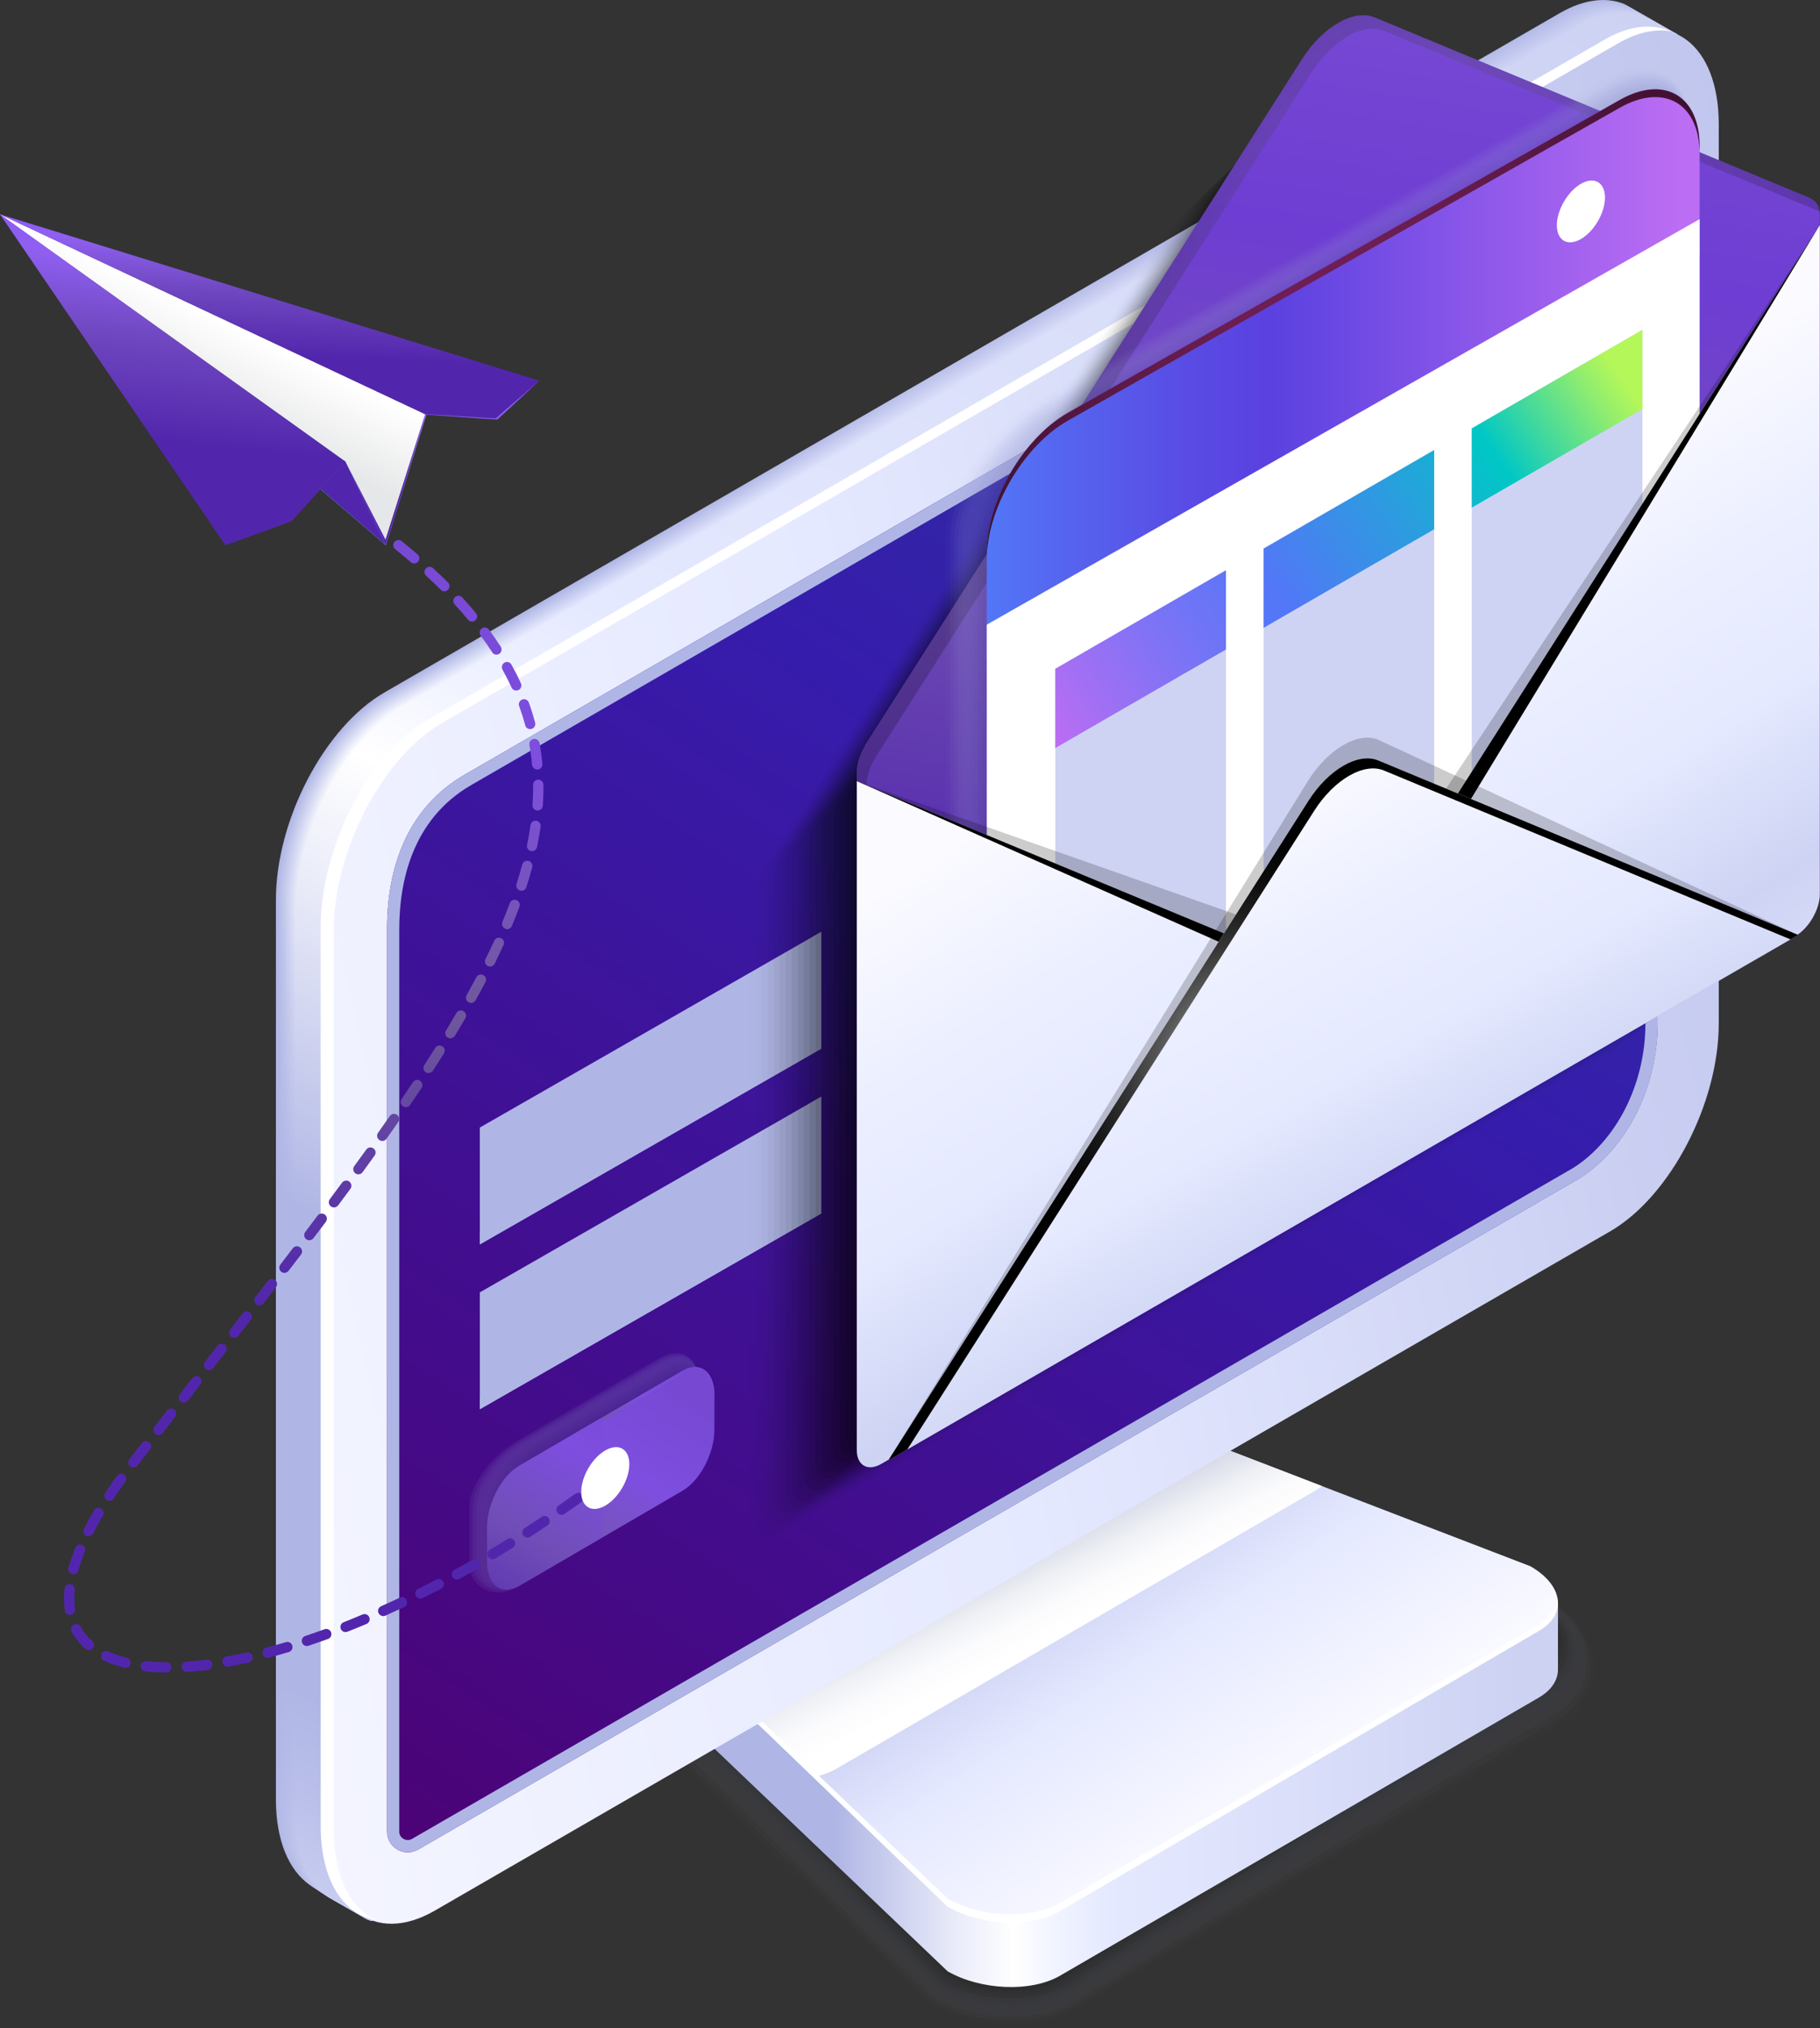 <?xml version="1.0" encoding="UTF-8"?> <svg xmlns="http://www.w3.org/2000/svg" width="2008" height="2237" viewBox="0 0 2008 2237" fill="none"><rect x="0" y="0" width="2008" height="2237" fill="#333333" stroke="none"/> <g opacity="0.15"> <path opacity="0.091" d="M1708.6 1763.8L1245.2 1585.6C1219.1 1570.5 1186.2 1562.4 1153.3 1562.8C1139.1 1563 1125.6 1564.8 1113.2 1567.9C1101.4 1570.8 1087.6 1576.6 1078 1582.1L735.603 1782.7C735.303 1782.9 725.303 1788.8 725.103 1789C698.003 1805.3 685.603 1830.6 687.103 1858.1C688.603 1886.1 709.703 1917.9 740.103 1935.4L1025.1 2209.9C1050.7 2224.7 1082.8 2232.8 1115.2 2232.8C1143.4 2232.8 1169.2 2226.7 1189.4 2215L1717.4 1905.2C1744 1889.8 1759.1 1865.7 1759 1838.9C1758.9 1809.6 1740.6 1782.3 1708.6 1763.8Z" fill="#9FA5D0"></path> <path opacity="0.182" d="M1706.6 1764.1L1243.2 1585.9C1217.2 1570.9 1184.3 1563 1151.7 1563.7C1137.6 1564 1124.2 1566.2 1112 1569.5C1101.4 1572.3 1085.9 1579.1 1077.3 1584.1L736.803 1783.6C736.103 1784 726.903 1789.5 726.403 1789.9C699.903 1806.4 691.103 1831.6 694.003 1858.6C696.803 1883.7 720.103 1918.6 747.403 1934.4L1027.2 2206.4C1052.2 2220.8 1083.5 2228.7 1115.1 2228.8C1142.6 2228.9 1167.8 2222.9 1187.5 2211.6L1715.5 1898.7C1741 1883.9 1755.3 1861 1755.1 1835.6C1754.8 1807.8 1737.2 1781.8 1706.6 1764.1Z" fill="#8F95BB"></path> <path opacity="0.273" d="M1704.6 1764.5L1241.2 1586.3C1215.3 1571.4 1182.3 1563.8 1150.1 1564.7C1136 1565.2 1122.8 1567.7 1110.7 1571.1C1101.3 1573.7 1084 1581.7 1076.4 1586.1L737.803 1784.5C736.803 1785.1 728.203 1790.2 727.503 1790.9C701.603 1807.7 696.303 1832.4 700.803 1859.1C704.503 1881.2 730.403 1919.3 754.703 1933.3L1029.2 2202.8C1053.6 2216.9 1084.2 2224.5 1114.9 2224.6C1141.7 2224.7 1166.3 2219 1185.5 2207.9L1713.5 1891.9C1738 1877.8 1751.4 1856 1751 1832C1750.6 1806 1733.9 1781.4 1704.6 1764.5Z" fill="#7F84A7"></path> <path opacity="0.364" d="M1702.5 1764.9L1239.1 1586.7C1213.3 1571.8 1180.2 1564.5 1148.5 1565.8C1134.5 1566.4 1121.4 1569.3 1109.5 1572.8C1101.3 1575.2 1082.3 1584.3 1075.6 1588.2L738.8 1785.5C737.5 1786.3 729.6 1791 728.6 1791.9C703.3 1808.9 695.7 1835 707.5 1859.7C707.5 1879.3 740.6 1920.1 761.9 1932.4L1031.2 2199.4C1055 2213.1 1084.8 2220.6 1114.6 2220.7C1140.7 2220.8 1164.8 2215.3 1183.4 2204.5L1711.4 1885.4C1734.8 1871.9 1747.4 1851.2 1746.9 1828.7C1746.4 1804.2 1730.5 1781 1702.5 1764.9Z" fill="#6F7492"></path> <path opacity="0.455" d="M1700.5 1765.2L1237.1 1587C1211.4 1572.2 1178.3 1565.1 1146.9 1566.7C1132.9 1567.5 1120 1570.7 1108.3 1574.3C1101.3 1576.4 1080.5 1586.8 1074.8 1590.1L739.9 1786.3C738.3 1787.2 731 1791.7 729.8 1792.8C705.1 1810.1 699.5 1836.3 714.3 1860.2C714.3 1877 750.9 1920.8 769.1 1931.3L1033.2 2195.8C1056.3 2209.2 1085.5 2216.4 1114.4 2216.6C1139.8 2216.7 1163.3 2211.4 1181.4 2201L1709.4 1878.8C1731.7 1865.9 1743.5 1846.4 1742.9 1825.3C1742.2 1802.4 1727.1 1780.6 1700.5 1765.2Z" fill="#5F637D"></path> <path opacity="0.545" d="M1698.5 1765.6L1235.1 1587.4C1209.6 1572.7 1176.3 1565.8 1145.3 1567.7C1131.4 1568.6 1118.6 1572.2 1107 1575.9C1101.2 1577.7 1078.7 1589.3 1073.9 1592.1L740.801 1787.2C738.801 1788.3 732.301 1792.4 730.801 1793.7C706.701 1811.2 703.201 1837.6 721.001 1860.7C721.001 1874.7 761.101 1921.5 776.301 1930.2L1035.1 2192.2C1057.6 2205.2 1086 2212.2 1114.1 2212.4C1138.7 2212.6 1161.7 2207.5 1179.3 2197.3L1707.3 1871.9C1728.5 1859.7 1739.5 1841.3 1738.7 1821.5C1738 1800.6 1723.8 1780.2 1698.5 1765.6Z" fill="#505368"></path> <path opacity="0.636" d="M1696.5 1766L1233.1 1587.8C1207.7 1573.1 1174.3 1566.5 1143.8 1568.8C1129.9 1569.9 1117.4 1573.8 1105.9 1577.7C1101.3 1579.2 1077 1592.1 1073.2 1594.3L742.002 1788.4C739.702 1789.7 733.802 1793.4 732.102 1794.9C708.602 1812.7 707.202 1839.3 727.902 1861.5C727.902 1872.7 771.502 1922.5 783.602 1929.5L1037.3 2188.9C1059.2 2201.6 1086.9 2208.4 1114.1 2208.6C1138 2208.8 1160.4 2203.9 1177.5 2194.1L1705.5 1865.6C1725.6 1854 1735.8 1836.8 1734.9 1818.4C1733.9 1798.8 1720.4 1779.8 1696.5 1766Z" fill="#404253"></path> <path opacity="0.727" d="M1694.5 1766.3L1231.1 1588.1C1205.8 1573.5 1172.4 1567.1 1142.2 1569.7C1128.4 1570.9 1116 1575.2 1104.7 1579.2C1101.3 1580.4 1075.3 1594.5 1072.4 1596.2L743.003 1789.2C740.403 1790.7 735.203 1794 733.203 1795.8C710.303 1813.8 711.003 1840.6 734.603 1861.9C734.603 1870.3 781.703 1923.1 790.803 1928.3L1039.2 2185.3C1060.5 2197.6 1087.4 2204.2 1113.8 2204.4C1137 2204.6 1158.8 2199.9 1175.4 2190.4L1703.4 1858.8C1722.4 1847.8 1731.8 1831.8 1730.8 1814.8C1729.7 1797 1717.1 1779.4 1694.5 1766.3Z" fill="#30323E"></path> <path opacity="0.818" d="M1692.5 1766.7L1229.1 1588.5C1203.9 1574 1170.4 1567.8 1140.6 1570.8C1126.8 1572.2 1114.6 1576.8 1103.4 1580.9C1101.1 1581.7 1073.4 1597.2 1071.5 1598.3L744.002 1790.2C741.102 1791.9 736.602 1794.9 734.402 1796.8C712.102 1815.1 714.802 1842 741.502 1862.5C741.502 1868.1 792.102 1923.9 798.202 1927.4L1041.3 2181.9C1062 2193.8 1088.2 2200.2 1113.6 2200.5C1136.1 2200.8 1157.4 2196.3 1173.4 2187L1701.4 1852.3C1719.3 1841.9 1727.9 1827.1 1726.7 1811.5C1725.5 1795.2 1713.7 1779 1692.5 1766.7Z" fill="#20212A"></path> <path opacity="0.909" d="M1690.5 1767.1L1227.1 1588.9C1202 1574.4 1168.4 1568.5 1139 1571.8C1125.3 1573.3 1113.3 1578.3 1102.2 1582.5C1101.1 1582.9 1071.7 1599.7 1070.7 1600.3L745.101 1791.1C741.801 1793 738.001 1795.6 735.601 1797.8C713.901 1816.3 718.7 1843.5 748.3 1863.1C748.3 1865.9 802.4 1924.7 805.4 1926.4L1043.3 2178.4C1063.4 2190 1088.8 2196.1 1113.4 2196.5C1135.1 2196.8 1155.9 2192.5 1171.4 2183.6L1699.4 1845.7C1716.2 1836 1724 1822.3 1722.7 1808.1C1721.3 1793.4 1710.3 1778.5 1690.5 1767.1Z" fill="#101115"></path> <path opacity="0.15" d="M1169.4 2180L1697.4 1839C1729.2 1820.6 1725.2 1788.6 1688.5 1767.4L1225.1 1589.2C1188.4 1568 1132.8 1565.7 1101.1 1584.1L746.302 1792C714.502 1810.4 718.502 1842.4 755.202 1863.6L1045.3 2174.9C1082 2196.1 1137.6 2198.4 1169.4 2180Z" fill="black"></path> </g> <path d="M1169.4 2179.3L1697.4 1872.7C1711.6 1864.5 1718.6 1853.6 1718.9 1842.2C1718.9 1841.8 1718.9 1768.3 1718.9 1768C1718.6 1754.1 1708.4 1778.2 1688.5 1766.8L1225.1 1588.6C1188.4 1567.4 1132.8 1565.1 1101.1 1583.5L746.302 1791.4C735.702 1797.5 728.002 1771.5 725.202 1779.8C724.302 1782.6 724.902 1853.4 724.802 1856.2C724.502 1870.5 734.802 1885.6 755.202 1897.3L1045.4 2174.3C1082 2195.4 1137.6 2197.7 1169.4 2179.3Z" fill="url(#paint0_linear_718_1515)"></path> <path d="M1169.4 2105.8L1697.4 1799.2C1729.2 1780.8 1725.2 1748.8 1688.5 1727.6L1225.1 1549.4C1188.4 1528.2 1132.8 1525.9 1101.1 1544.3L746.302 1752.2C714.502 1770.6 718.502 1802.6 755.202 1823.8L1045.4 2100.8C1082 2121.9 1137.6 2124.2 1169.4 2105.8Z" fill="url(#paint1_linear_718_1515)"></path> <path d="M746.202 1752.1L1101 1544.2C1132.8 1525.8 1188.3 1528.1 1225 1549.3L1458.4 1639.1C1456.2 1640.8 1453.9 1642.5 1451.2 1644.1L923.202 1950.7C915.902 1954.9 907.302 1958 897.902 1960.1L754.902 1823.7C718.402 1802.5 714.402 1770.4 746.202 1752.1Z" fill="url(#paint2_linear_718_1515)"></path> <path d="M755.101 1817L1045.3 2094C1082 2115.2 1137.6 2117.5 1169.3 2099.1L1697.3 1792.5C1710.5 1784.9 1717.4 1774.9 1718.5 1764.3C1720.2 1777.3 1713.2 1789.9 1697.3 1799.1L1169.3 2108.1C1137.5 2126.5 1082 2124.2 1045.3 2103L755.101 1823.6C733.601 1811.2 723.401 1795.1 725.001 1780.2C726.601 1793.2 736.801 1806.5 755.101 1817Z" fill="white"></path> <path d="M479.601 2107.5L1776.3 1358.3C1842.6 1320 1896.3 1217.3 1896.3 1129V137.199C1896.3 48.799 1842.6 8.199 1776.3 46.499L479.601 795.699C413.301 833.999 359.601 936.699 359.601 1025V2016.7C359.501 2105.2 413.301 2145.8 479.601 2107.5Z" fill="url(#paint3_linear_718_1515)"></path> <path d="M464.101 2038.5L1742.5 1299.9C1795.8 1266 1828.8 1198.2 1828.8 1128.9V130.699C1828.8 114.299 1810.9 104.099 1796.8 112.399C1795.1 113.399 1793.8 114.099 1793 114.599L513.301 854.099C449.801 890.699 427.001 955.799 427.001 1025.1V2020.2C427.001 2037.8 446.001 2048.9 461.401 2040.1C462.501 2039.4 463.501 2038.8 464.101 2038.5Z" fill="url(#paint4_linear_718_1515)"></path> <path d="M513.302 854.099L1793.1 114.599C1793.9 114.099 1795.2 113.399 1796.9 112.399C1811.1 104.099 1828.9 114.299 1828.9 130.699V1128.9C1828.9 1198.2 1795.9 1266 1742.6 1299.9L464.202 2038.5C463.602 2038.9 462.602 2039.4 461.402 2040.1C446.102 2048.8 427.002 2037.8 427.002 2020.2V1025.1C427.002 955.799 449.802 890.699 513.302 854.099ZM440.402 2020.1C440.402 2026 445.302 2029.6 449.902 2029.6C451.502 2029.6 453.102 2029.2 454.602 2028.3L1735.8 1288.2C1784 1257.6 1815.4 1194.9 1815.4 1128.9V130.699C1815.4 125.899 1811.3 122.899 1807.6 122.899C1806.3 122.899 1804.9 123.299 1803.7 123.999L520.102 865.799C454.302 903.699 440.502 973.399 440.502 1025.1V2020.1H440.402Z" fill="#AFB6E5"></path> <path d="M424.3 763.7L1721 14.399C1747.2 -0.7 1771.5 -3.5 1791.2 4.1C1793.7 5.1 1848.4 36.9 1850.8 38.2C1850.8 38.2 1850.9 38.3 1851 38.3C1830.5 28.299 1804.5 30.2 1776.3 46.499L479.6 795.7C413.3 834 359.6 936.7 359.6 1025V2016.7C359.6 2071.9 380.5 2108.4 412.4 2118.8C409.8 2118.9 406.6 2117.9 401.9 2115.2C400.4 2114.3 342.8 2079.8 341.4 2078.8C318.6 2062.8 304.4 2030 304.4 1984.6V993C304.3 904.6 358 801.9 424.3 763.7Z" fill="url(#paint5_linear_718_1515)"></path> <path d="M425.302 764.299L1722 15.099C1748.2 -0.101 1772.5 -2.901 1792.3 4.799C1794.8 5.799 1848.5 36.899 1850.9 38.199C1850.9 38.199 1851 38.299 1851.1 38.299C1830.6 28.299 1804.6 30.199 1776.4 46.499L479.702 795.699C413.402 833.999 359.701 936.699 359.701 1025V2016.7C359.701 2071.9 380.601 2108.4 412.501 2118.8C409.901 2118.9 406.701 2117.9 402.001 2115.2C400.501 2114.3 343.901 2080.5 342.501 2079.5C319.701 2063.5 305.501 2030.7 305.501 1985.3V993.699C305.301 905.299 359.002 802.599 425.302 764.299Z" fill="url(#paint6_linear_718_1515)"></path> <path d="M426.3 764.999L1723 15.699C1749.3 0.599 1773.5 -2.201 1793.3 5.399C1795.8 6.399 1848.5 36.799 1850.8 38.099C1850.8 38.099 1850.9 38.199 1851 38.199C1830.5 28.199 1804.5 30.099 1776.3 46.399L479.6 795.599C413.3 833.899 359.6 936.599 359.6 1024.9V2016.6C359.6 2071.8 380.5 2108.3 412.4 2118.7C409.8 2118.8 406.6 2117.8 401.9 2115.1C400.4 2114.2 344.9 2081.1 343.4 2080C320.6 2064 306.4 2031.2 306.4 1985.8V994.299C306.3 905.899 360.1 803.299 426.3 764.999Z" fill="url(#paint7_linear_718_1515)"></path> <path d="M427.4 765.7L1724 16.399C1750.3 1.3 1774.5 -1.5 1794.3 6.1C1796.8 7.1 1848.5 36.9 1850.8 38.2C1850.8 38.2 1850.9 38.3 1851 38.3C1830.5 28.299 1804.5 30.2 1776.3 46.499L479.6 795.7C413.3 834 359.6 936.7 359.6 1025V2016.7C359.6 2071.9 380.5 2108.4 412.4 2118.8C409.8 2118.9 406.6 2117.9 401.9 2115.2C400.4 2114.3 345.9 2081.8 344.4 2080.8C321.6 2064.8 307.4 2032 307.4 1986.6V995C307.3 906.6 361.1 803.9 427.4 765.7Z" fill="url(#paint8_linear_718_1515)"></path> <path d="M428.4 766.299L1725.1 17.099C1751.3 1.899 1775.5 -0.901 1795.3 6.799C1797.8 7.799 1848.5 36.899 1850.8 38.199C1850.8 38.199 1850.9 38.299 1851 38.299C1830.5 28.299 1804.5 30.199 1776.3 46.499L479.6 795.699C413.3 833.999 359.6 936.699 359.6 1025V2016.7C359.6 2071.9 380.5 2108.4 412.4 2118.8C409.8 2118.9 406.6 2117.9 401.9 2115.2C400.4 2114.3 346.9 2082.5 345.4 2081.5C322.6 2065.5 308.4 2032.7 308.4 1987.3V995.699C308.3 907.299 362.1 804.599 428.4 766.299Z" fill="url(#paint9_linear_718_1515)"></path> <path d="M429.4 766.999L1726.1 17.699C1752.3 2.599 1776.6 -0.201 1796.3 7.399C1798.8 8.399 1848.5 36.799 1850.8 38.099C1850.8 38.099 1850.9 38.199 1851 38.199C1830.5 28.199 1804.5 30.099 1776.3 46.399L479.6 795.599C413.3 833.899 359.6 936.599 359.6 1024.9V2016.6C359.6 2071.8 380.5 2108.3 412.4 2118.7C409.8 2118.8 406.6 2117.8 401.9 2115.1C400.4 2114.2 347.9 2083.1 346.4 2082C323.6 2066 309.4 2033.2 309.4 1987.8V996.299C309.3 907.899 363.1 805.299 429.4 766.999Z" fill="url(#paint10_linear_718_1515)"></path> <path d="M430.4 767.7L1727.1 18.399C1753.3 3.3 1777.6 0.5 1797.3 8.1C1799.8 9.1 1848.4 36.9 1850.8 38.2C1850.8 38.2 1850.9 38.3 1851 38.3C1830.5 28.299 1804.5 30.2 1776.3 46.499L479.6 795.7C413.3 834 359.6 936.7 359.6 1025V2016.7C359.6 2071.9 380.5 2108.4 412.4 2118.8C409.8 2118.9 406.6 2117.9 401.9 2115.2C400.4 2114.3 348.9 2083.8 347.4 2082.8C324.6 2066.8 310.4 2034 310.4 1988.6V997C310.4 908.6 364.1 805.9 430.4 767.7Z" fill="url(#paint11_linear_718_1515)"></path> <path d="M431.4 768.299L1728.1 19.099C1754.3 3.899 1778.6 1.099 1798.3 8.799C1800.8 9.799 1848.4 36.899 1850.8 38.199C1850.8 38.199 1850.9 38.299 1851 38.299C1830.5 28.299 1804.5 30.199 1776.3 46.499L479.6 795.699C413.3 833.999 359.6 936.699 359.6 1025V2016.7C359.6 2071.9 380.5 2108.4 412.4 2118.8C409.8 2118.9 406.6 2117.9 401.9 2115.2C400.4 2114.3 349.9 2084.5 348.5 2083.5C325.7 2067.5 311.5 2034.7 311.5 1989.3V997.699C311.4 909.299 365.1 806.599 431.4 768.299Z" fill="url(#paint12_linear_718_1515)"></path> <path d="M432.4 768.999L1729.1 19.699C1755.3 4.599 1779.6 1.799 1799.3 9.399C1801.8 10.399 1848.4 36.799 1850.8 38.099C1850.8 38.099 1850.9 38.199 1851 38.199C1830.5 28.199 1804.5 30.099 1776.3 46.399L479.6 795.599C413.3 833.899 359.6 936.599 359.6 1024.9V2016.6C359.6 2071.8 380.5 2108.3 412.4 2118.7C409.8 2118.8 406.6 2117.8 401.9 2115.1C400.4 2114.2 350.9 2085.1 349.5 2084C326.7 2068 312.5 2035.2 312.5 1989.8V998.299C312.4 909.899 366.1 807.299 432.4 768.999Z" fill="url(#paint13_linear_718_1515)"></path> <path d="M433.4 769.7L1730.1 20.399C1756.3 5.3 1780.6 2.5 1800.3 10.1C1802.8 11.1 1848.4 36.9 1850.8 38.2C1850.8 38.2 1850.9 38.3 1851 38.3C1830.5 28.299 1804.5 30.2 1776.3 46.499L479.6 795.7C413.3 834 359.6 936.7 359.6 1025V2016.7C359.6 2071.9 380.5 2108.4 412.4 2118.8C409.8 2118.9 406.6 2117.9 401.9 2115.2C400.4 2114.3 351.9 2085.8 350.5 2084.8C327.7 2068.8 313.5 2036 313.5 1990.6V999C313.4 910.6 367.1 807.9 433.4 769.7Z" fill="url(#paint14_linear_718_1515)"></path> <path d="M434.402 770.299L1731.1 21.099C1757.3 5.899 1781.6 3.099 1801.4 10.799C1803.9 11.799 1848.5 36.899 1850.9 38.199C1850.9 38.199 1851 38.299 1851.1 38.299C1830.6 28.299 1804.6 30.199 1776.4 46.499L479.702 795.699C413.402 833.999 359.701 936.699 359.701 1025V2016.7C359.701 2071.9 380.601 2108.4 412.501 2118.8C409.901 2118.9 406.701 2117.9 402.001 2115.2C400.501 2114.3 353.002 2086.5 351.602 2085.5C328.802 2069.5 314.602 2036.7 314.602 1991.3V999.699C314.402 911.299 368.102 808.599 434.402 770.299Z" fill="url(#paint15_linear_718_1515)"></path> <path d="M435.402 770.999L1732.1 21.699C1758.3 6.599 1782.6 3.799 1802.3 11.399C1804.8 12.399 1848.4 36.799 1850.7 38.099C1850.7 38.099 1850.8 38.199 1850.9 38.199C1830.4 28.199 1804.4 30.099 1776.2 46.399L479.502 795.599C413.202 833.899 359.502 936.599 359.502 1024.9V2016.6C359.502 2071.8 380.402 2108.3 412.302 2118.7C409.702 2118.8 406.502 2117.8 401.802 2115.1C400.302 2114.2 353.802 2087.1 352.402 2086C329.602 2070 315.402 2037.2 315.402 1991.8V1000.1C315.402 911.899 369.202 809.299 435.402 770.999Z" fill="url(#paint16_linear_718_1515)"></path> <path d="M436.502 771.7L1733.1 22.399C1759.3 7.3 1783.6 4.5 1803.3 12.1C1805.8 13.1 1848.4 36.9 1850.7 38.2C1850.7 38.2 1850.8 38.3 1850.9 38.3C1830.4 28.299 1804.4 30.2 1776.2 46.499L479.502 795.7C413.202 834 359.502 936.7 359.502 1025V2016.7C359.502 2071.9 380.402 2108.4 412.302 2118.8C409.702 2118.9 406.502 2117.9 401.802 2115.2C400.302 2114.3 354.902 2087.8 353.402 2086.8C330.602 2070.8 316.402 2038 316.402 1992.6V1001C316.402 912.6 370.202 809.9 436.502 771.7Z" fill="url(#paint17_linear_718_1515)"></path> <path d="M437.502 772.3L1734.1 23.1C1760.3 8 1784.6 5.2 1804.3 12.8C1806.8 13.8 1848.4 36.9 1850.7 38.2C1850.7 38.2 1850.8 38.3 1850.9 38.3C1830.4 28.3 1804.4 30.2 1776.2 46.5L479.502 795.7C413.202 834 359.502 936.7 359.502 1025V2016.7C359.502 2071.9 380.402 2108.4 412.302 2118.8C409.702 2118.9 406.502 2117.9 401.802 2115.2C400.302 2114.3 355.902 2088.5 354.402 2087.5C331.602 2071.5 317.402 2038.7 317.402 1993.3V1001.6C317.402 913.3 371.202 810.6 437.502 772.3Z" fill="url(#paint18_linear_718_1515)"></path> <path d="M438.5 772.999L1735.2 23.699C1761.4 8.599 1785.7 5.799 1805.4 13.399C1807.9 14.399 1848.5 36.799 1850.8 38.099C1850.8 38.099 1850.9 38.199 1851 38.199C1830.5 28.199 1804.5 30.099 1776.3 46.399L479.6 795.599C413.3 833.899 359.6 936.599 359.6 1024.9V2016.6C359.6 2071.8 380.5 2108.3 412.4 2118.7C409.8 2118.8 406.6 2117.8 401.9 2115.1C400.4 2114.2 357 2089.1 355.5 2088C332.7 2072 318.5 2039.2 318.5 1993.8V1002.1C318.4 913.899 372.2 811.299 438.5 772.999Z" fill="url(#paint19_linear_718_1515)"></path> <path d="M439.5 773.7L1736.2 24.399C1762.4 9.3 1786.7 6.5 1806.4 14.1C1808.9 15.1 1848.4 36.9 1850.8 38.2C1850.8 38.2 1850.9 38.3 1851 38.3C1830.5 28.299 1804.5 30.2 1776.3 46.499L479.6 795.7C413.3 834 359.6 936.7 359.6 1025V2016.7C359.6 2071.9 380.5 2108.4 412.4 2118.8C409.8 2118.9 406.6 2117.9 401.9 2115.2C400.4 2114.3 358 2089.8 356.5 2088.8C333.7 2072.8 319.5 2040 319.5 1994.6V1003C319.5 914.6 373.2 811.9 439.5 773.7Z" fill="url(#paint20_linear_718_1515)"></path> <path d="M440.5 774.3L1737.2 25.1C1763.4 10 1787.7 7.2 1807.4 14.8C1809.9 15.8 1848.4 36.9 1850.8 38.2C1850.8 38.2 1850.9 38.3 1851 38.3C1830.5 28.3 1804.5 30.2 1776.3 46.5L479.6 795.7C413.3 834 359.6 936.7 359.6 1025V2016.7C359.6 2071.9 380.5 2108.4 412.4 2118.8C409.8 2118.9 406.6 2117.9 401.9 2115.2C400.4 2114.3 359 2090.5 357.6 2089.5C334.8 2073.5 320.6 2040.7 320.6 1995.3V1003.6C320.5 915.3 374.2 812.6 440.5 774.3Z" fill="url(#paint21_linear_718_1515)"></path> <path d="M441.5 774.999L1738.2 25.699C1764.4 10.599 1788.7 7.799 1808.4 15.399C1810.9 16.399 1848.4 36.799 1850.8 38.099C1850.8 38.099 1850.9 38.199 1851 38.199C1830.5 28.199 1804.5 30.099 1776.3 46.399L479.6 795.599C413.3 833.899 359.6 936.599 359.6 1024.9V2016.6C359.6 2071.8 380.5 2108.3 412.4 2118.7C409.8 2118.8 406.6 2117.8 401.9 2115.1C400.4 2114.2 360 2091.1 358.6 2090C335.8 2074 321.6 2041.2 321.6 1995.8V1004.1C321.5 915.899 375.2 813.299 441.5 774.999Z" fill="url(#paint22_linear_718_1515)"></path> <path d="M442.5 775.7L1739.2 26.399C1765.4 11.3 1789.7 8.5 1809.4 16.099C1811.9 17.099 1848.4 36.9 1850.8 38.2C1850.8 38.2 1850.9 38.3 1851 38.3C1830.5 28.299 1804.5 30.2 1776.3 46.499L479.6 795.7C413.3 834 359.6 936.7 359.6 1025V2016.7C359.6 2071.9 380.5 2108.4 412.4 2118.8C409.8 2118.9 406.6 2117.9 401.9 2115.2C400.4 2114.3 361 2091.8 359.6 2090.8C336.8 2074.8 322.6 2042 322.6 1996.6V1005C322.5 916.6 376.2 813.9 442.5 775.7Z" fill="url(#paint23_linear_718_1515)"></path> <path d="M443.5 776.3L1740.2 27.1C1766.4 12 1790.7 9.2 1810.4 16.8C1812.9 17.8 1848.4 36.9 1850.8 38.2C1850.8 38.2 1850.9 38.3 1851 38.3C1830.5 28.3 1804.5 30.2 1776.3 46.5L479.6 795.7C413.3 834 359.6 936.7 359.6 1025V2016.7C359.6 2071.9 380.5 2108.4 412.4 2118.8C409.8 2118.9 406.6 2117.9 401.9 2115.2C400.4 2114.3 362 2092.5 360.6 2091.5C337.8 2075.5 323.6 2042.7 323.6 1997.3V1005.6C323.5 917.3 377.2 814.6 443.5 776.3Z" fill="url(#paint24_linear_718_1515)"></path> <path d="M444.502 776.999L1741.2 27.699C1767.4 12.599 1791.7 9.799 1811.4 17.399C1813.9 18.399 1848.4 36.799 1850.7 38.099C1850.7 38.099 1850.8 38.199 1850.9 38.199C1830.4 28.199 1804.4 30.099 1776.2 46.399L479.502 795.599C413.202 833.899 359.502 936.599 359.502 1024.9V2016.6C359.502 2071.8 380.402 2108.3 412.302 2118.7C409.702 2118.8 406.502 2117.8 401.802 2115.1C400.302 2114.2 362.902 2093.1 361.502 2092C338.702 2076 324.502 2043.2 324.502 1997.8V1006.1C324.502 917.899 378.202 815.299 444.502 776.999Z" fill="url(#paint25_linear_718_1515)"></path> <path d="M445.602 777.7L1742.2 28.399C1768.4 13.3 1792.7 10.499 1812.4 18.099C1814.9 19.099 1848.4 36.9 1850.7 38.2C1850.7 38.2 1850.8 38.3 1850.9 38.3C1830.4 28.299 1804.4 30.2 1776.2 46.499L479.502 795.7C413.202 834 359.502 936.7 359.502 1025V2016.7C359.502 2071.9 380.402 2108.4 412.302 2118.8C409.702 2118.9 406.502 2117.9 401.802 2115.2C400.302 2114.3 364.002 2093.8 362.502 2092.8C339.702 2076.8 325.502 2044 325.502 1998.6V1007C325.502 918.6 379.302 815.9 445.602 777.7Z" fill="url(#paint26_linear_718_1515)"></path> <path d="M473.801 792.799L1770.5 43.599C1797.7 27.899 1822.7 25.699 1842.8 34.399C1825.6 31.699 1805.9 35.799 1784.9 47.999L488.201 797.199C421.901 835.499 368.201 938.199 368.201 1026.5V2018.2C368.201 2070.3 387.001 2105.7 415.901 2118.2C378.901 2112.3 353.801 2074.3 353.801 2013.9V1022.2C353.801 933.799 407.501 831.099 473.801 792.799Z" fill="white"></path> <g opacity="0.3"> <path opacity="0.381" d="M726.898 1498.4C750.598 1484.7 769.898 1495.7 769.898 1522.9V1585.8C769.898 1613 750.698 1646.2 726.898 1659.9L570.498 1751C546.798 1764.7 517.998 1752.2 517.998 1725V1662.1C517.998 1634.9 546.698 1603.2 570.498 1589.5L726.898 1498.4Z" fill="#8F92CC"></path> <path opacity="0.437" d="M728.198 1500.3C751.798 1486.7 770.898 1497.6 770.898 1524.7V1584.5C770.898 1611.6 751.798 1644.6 728.198 1658.2L573.198 1748.5C549.598 1762.1 521.798 1749.9 521.798 1722.8V1663C521.798 1635.9 549.598 1604.3 573.198 1590.6L728.198 1500.3Z" fill="#8A8DC8"></path> <path opacity="0.493" d="M729.398 1502.3C752.898 1488.7 771.898 1499.6 771.898 1526.6V1583.4C771.898 1610.4 752.898 1643.2 729.398 1656.8L575.798 1746.3C552.298 1759.9 525.498 1747.8 525.498 1720.8V1664C525.498 1637 552.298 1605.4 575.798 1591.9L729.398 1502.3Z" fill="#8687C5"></path> <path opacity="0.55" d="M730.7 1504.2C754.1 1490.7 773 1501.5 773 1528.3V1582.1C773 1608.9 754.1 1641.6 730.7 1655.1L578.5 1743.8C555.1 1757.3 529.3 1745.4 529.3 1718.6V1664.8C529.3 1638 555.2 1606.4 578.5 1592.9L730.7 1504.2Z" fill="#8182C1"></path> <path opacity="0.606" d="M732.001 1506.1C755.301 1492.7 774.102 1503.4 774.102 1530.1V1580.9C774.102 1607.6 755.201 1640.1 732.001 1653.5L581.202 1741.4C557.902 1754.8 533.001 1743.1 533.001 1716.4V1665.6C533.001 1638.9 557.902 1607.3 581.202 1593.9L732.001 1506.1Z" fill="#7C7DBD"></path> <path opacity="0.662" d="M733.299 1508C756.399 1494.6 775.199 1505.3 775.199 1531.9V1579.7C775.199 1606.3 756.399 1638.6 733.299 1652L583.899 1739.1C560.799 1752.5 536.799 1740.9 536.799 1714.4V1666.6C536.799 1640 560.699 1608.5 583.899 1595.1L733.299 1508Z" fill="#7778B9"></path> <path opacity="0.719" d="M734.499 1509.9C757.499 1496.6 776.199 1507.2 776.199 1533.7V1578.5C776.199 1604.9 757.499 1637.1 734.499 1650.4L586.499 1736.6C563.499 1749.9 540.499 1738.6 540.499 1712.1V1667.3C540.499 1640.9 563.499 1609.4 586.499 1596.1L734.499 1509.9Z" fill="#7372B6"></path> <path opacity="0.775" d="M735.801 1511.8C758.701 1498.6 777.301 1509.2 777.301 1535.5V1577.2C777.301 1603.5 758.701 1635.5 735.801 1648.8L589.201 1734.2C566.301 1747.4 544.301 1736.3 544.301 1710V1668.3C544.301 1642 566.301 1610.5 589.201 1597.3L735.801 1511.8Z" fill="#6E6DB2"></path> <path opacity="0.831" d="M737.099 1513.7C759.899 1500.5 778.398 1511.1 778.398 1537.2V1575.9C778.398 1602.1 759.899 1633.9 737.099 1647.1L591.998 1731.7C569.198 1744.9 548.099 1733.9 548.099 1707.8V1669.1C548.099 1642.9 569.198 1611.5 591.998 1598.3L737.099 1513.7Z" fill="#6968AE"></path> <path opacity="0.887" d="M738.4 1515.7C761.1 1502.6 779.5 1513.1 779.5 1539.1V1574.8C779.5 1600.8 761.1 1632.5 738.4 1645.6L594.7 1729.4C572 1742.5 551.9 1731.7 551.9 1705.7V1670C551.9 1644 572 1612.5 594.7 1599.4L738.4 1515.7Z" fill="#6463AA"></path> <path opacity="0.944" d="M739.6 1517.6C762.2 1504.6 780.5 1515 780.5 1540.9V1573.6C780.5 1599.5 762.2 1631 739.6 1644.1L597.3 1727.1C574.7 1740.1 555.6 1729.6 555.6 1703.7V1671C555.6 1645.1 574.8 1613.7 597.3 1600.7L739.6 1517.6Z" fill="#605DA7"></path> <path opacity="0.3" d="M740.9 1519.5C763.3 1506.5 781.5 1516.9 781.5 1542.7V1572.4C781.5 1598.2 763.3 1629.6 740.9 1642.5L600 1724.7C577.6 1737.7 559.4 1727.3 559.4 1701.5V1671.8C559.4 1646 577.6 1614.6 600 1601.7L740.9 1519.5Z" fill="#5B58A3"></path> </g> <path d="M572.799 1749.1L752.899 1644.4C772.299 1633.2 788.199 1602.9 788.199 1577V1538.8C788.199 1512.9 772.299 1500.9 752.899 1512.1L572.799 1616.8C553.399 1628 537.499 1658.3 537.499 1684.2V1722.4C537.499 1748.3 553.399 1760.3 572.799 1749.1Z" fill="url(#paint27_linear_718_1515)"></path> <path d="M572.799 1616.8L752.899 1512C772.299 1500.8 788.199 1512.8 788.199 1538.7V1542.7C788.199 1516.8 772.299 1504.8 752.899 1516L572.799 1620.7C553.399 1631.9 537.499 1662.2 537.499 1688.1V1684.1C537.499 1658.3 553.399 1628 572.799 1616.8Z" fill="url(#paint28_linear_718_1515)"></path> <path d="M572.799 1616.8L665.199 1563V1695.3L572.799 1749.1C553.399 1760.3 537.499 1748.3 537.499 1722.4V1684.2C537.499 1658.3 553.399 1628 572.799 1616.8Z" fill="url(#paint29_linear_718_1515)"></path> <path d="M656.501 1644.5C657.701 1644.5 658.901 1644.1 659.901 1643.4L669.101 1636.6C671.601 1634.7 672.101 1631.2 670.201 1628.6C668.301 1626.1 664.801 1625.6 662.201 1627.5L653.101 1634.3C650.601 1636.2 650.101 1639.7 651.901 1642.3C653.001 1643.7 654.701 1644.5 656.501 1644.5Z" fill="url(#paint30_linear_718_1515)"></path> <path d="M183.401 1844.8C186.501 1844.8 189.101 1842.3 189.101 1839.2C189.101 1836.1 186.601 1833.5 183.501 1833.5C175.801 1833.4 168.401 1833 161.501 1832.3C158.301 1832 155.601 1834.2 155.201 1837.3C154.901 1840.4 157.101 1843.2 160.201 1843.6C167.501 1844.3 175.301 1844.7 183.401 1844.8ZM206.001 1844.1C206.101 1844.1 206.301 1844.1 206.401 1844.1C213.701 1843.6 221.401 1842.9 229.301 1841.9C232.401 1841.5 234.601 1838.7 234.201 1835.5C233.801 1832.4 230.901 1830.2 227.801 1830.6C220.201 1831.6 212.701 1832.3 205.601 1832.8C202.501 1833 200.101 1835.7 200.301 1838.8C200.601 1841.8 203.101 1844.1 206.001 1844.1ZM138.501 1839.7C141.101 1839.7 143.401 1838 144.001 1835.4C144.701 1832.4 142.901 1829.3 139.801 1828.5C132.401 1826.7 125.501 1824.3 119.501 1821.5C116.601 1820.2 113.301 1821.4 112.001 1824.3C110.701 1827.1 111.901 1830.5 114.801 1831.8C121.501 1834.9 129.101 1837.5 137.201 1839.5C137.601 1839.6 138.101 1839.7 138.501 1839.7ZM251.001 1838.4C251.301 1838.4 251.701 1838.4 252.001 1838.3C259.301 1837 266.801 1835.5 274.401 1833.8C277.501 1833.1 279.401 1830.1 278.701 1827C278.001 1823.9 275.001 1822.1 271.901 1822.7C264.401 1824.4 257.101 1825.9 249.901 1827.1C246.801 1827.7 244.801 1830.6 245.301 1833.7C245.901 1836.5 248.301 1838.4 251.001 1838.4ZM295.201 1828.6C295.701 1828.6 296.201 1828.5 296.701 1828.4C303.901 1826.5 311.201 1824.4 318.701 1822.2C321.701 1821.3 323.401 1818.1 322.501 1815.1C321.601 1812.1 318.501 1810.4 315.401 1811.3C308.101 1813.5 300.901 1815.5 293.801 1817.4C290.801 1818.2 289.001 1821.3 289.801 1824.3C290.301 1826.9 292.601 1828.6 295.201 1828.6ZM98.101 1820.2C99.701 1820.2 101.301 1819.5 102.401 1818.3C104.501 1815.9 104.201 1812.3 101.901 1810.3C96.601 1805.7 92.301 1800.3 89.101 1794.4C87.601 1791.6 84.201 1790.6 81.401 1792.1C78.601 1793.6 77.601 1797 79.101 1799.8C82.901 1807 88.101 1813.4 94.501 1818.9C95.501 1819.7 96.801 1820.2 98.101 1820.2ZM338.601 1815.6C339.201 1815.6 339.801 1815.5 340.401 1815.3C347.501 1812.9 354.701 1810.4 361.901 1807.8C364.901 1806.7 366.401 1803.5 365.301 1800.5C364.201 1797.5 360.901 1796 358.001 1797.1C350.801 1799.7 343.801 1802.2 336.801 1804.5C333.801 1805.5 332.201 1808.7 333.201 1811.7C334.001 1814.1 336.201 1815.6 338.601 1815.6ZM381.201 1800.2C381.901 1800.2 382.601 1800.1 383.301 1799.8C390.301 1797.1 397.301 1794.2 404.401 1791.2C407.301 1790 408.601 1786.7 407.401 1783.8C406.201 1780.9 402.801 1779.6 400.001 1780.8C393.001 1783.8 386.001 1786.6 379.201 1789.3C376.301 1790.4 374.801 1793.7 376.001 1796.7C376.801 1798.8 378.901 1800.2 381.201 1800.2ZM422.901 1782.6C423.701 1782.6 424.501 1782.4 425.201 1782.1C432.001 1779 438.901 1775.9 445.901 1772.6C448.701 1771.3 450.001 1767.9 448.601 1765C447.301 1762.2 443.901 1760.9 441.001 1762.3C434.101 1765.5 427.301 1768.7 420.501 1771.7C417.601 1773 416.301 1776.3 417.601 1779.2C418.701 1781.4 420.801 1782.6 422.901 1782.6ZM77.101 1781.2C77.401 1781.2 77.701 1781.2 78.001 1781.1C81.101 1780.6 83.201 1777.7 82.801 1774.6C82.201 1770.9 82.001 1767 82.001 1763C82.001 1759.9 82.201 1756.7 82.501 1753.5C82.801 1750.4 80.501 1747.6 77.401 1747.3C74.301 1746.9 71.501 1749.3 71.201 1752.4C70.801 1756 70.601 1759.6 70.601 1763.1C70.601 1767.7 70.901 1772.2 71.601 1776.4C71.901 1779.2 74.301 1781.2 77.101 1781.2ZM463.901 1763.3C464.801 1763.3 465.601 1763.1 466.401 1762.7C473.101 1759.3 479.901 1755.9 486.701 1752.4C489.501 1751 490.601 1747.5 489.101 1744.7C487.601 1741.9 484.201 1740.8 481.401 1742.3C474.701 1745.8 468.001 1749.2 461.301 1752.5C458.501 1753.9 457.301 1757.3 458.701 1760.1C459.801 1762.2 461.801 1763.3 463.901 1763.3ZM504.101 1742.3C505.001 1742.3 505.901 1742.1 506.801 1741.6C513.401 1738 520.001 1734.3 526.701 1730.5C529.401 1728.9 530.401 1725.5 528.801 1722.7C527.201 1719.9 523.801 1719 521.001 1720.6C514.401 1724.4 507.901 1728 501.301 1731.6C498.501 1733.1 497.501 1736.6 499.001 1739.3C500.101 1741.3 502.101 1742.3 504.101 1742.3ZM81.001 1736.4C83.501 1736.4 85.801 1734.8 86.501 1732.2C88.301 1725.6 90.701 1718.6 93.601 1711.4C94.801 1708.5 93.401 1705.2 90.501 1704C87.601 1702.8 84.301 1704.2 83.101 1707.1C80.001 1714.7 77.501 1722.1 75.501 1729.1C74.701 1732.1 76.401 1735.3 79.501 1736.1C80.001 1736.4 80.501 1736.4 81.001 1736.4ZM543.401 1719.9C544.401 1719.9 545.401 1719.6 546.301 1719.1C552.801 1715.3 559.201 1711.3 565.701 1707.3C568.401 1705.7 569.201 1702.2 567.501 1699.5C565.901 1696.8 562.401 1696 559.701 1697.7C553.301 1701.7 546.801 1705.6 540.401 1709.4C537.701 1711 536.801 1714.5 538.401 1717.2C539.601 1718.9 541.501 1719.9 543.401 1719.9ZM581.901 1696C583.001 1696 584.001 1695.7 585.001 1695.1C591.301 1691 597.701 1686.9 604.001 1682.6C606.601 1680.9 607.301 1677.3 605.601 1674.7C603.901 1672.1 600.301 1671.4 597.701 1673.1C591.401 1677.3 585.101 1681.4 578.801 1685.5C576.201 1687.2 575.401 1690.7 577.101 1693.4C578.201 1695.1 580.101 1696 581.901 1696ZM97.701 1694.5C99.801 1694.5 101.801 1693.4 102.801 1691.4C106.001 1685 109.601 1678.5 113.501 1671.9C115.101 1669.2 114.201 1665.7 111.501 1664.1C108.801 1662.5 105.301 1663.4 103.701 1666.1C99.701 1672.9 95.901 1679.7 92.601 1686.3C91.201 1689.1 92.301 1692.5 95.101 1693.9C96.001 1694.3 96.901 1694.5 97.701 1694.5ZM619.601 1670.9C620.701 1670.9 621.801 1670.6 622.801 1669.9C629.001 1665.6 635.201 1661.3 641.401 1656.8C644.001 1655 644.501 1651.4 642.701 1648.9C640.901 1646.3 637.301 1645.8 634.801 1647.6C628.601 1652 622.501 1656.3 616.301 1660.6C613.701 1662.4 613.101 1665.9 614.901 1668.5C616.001 1670 617.801 1670.9 619.601 1670.9ZM120.701 1655.4C122.501 1655.4 124.401 1654.5 125.401 1652.9C129.401 1646.9 133.601 1640.8 138.201 1634.5C140.001 1632 139.501 1628.4 136.901 1626.6C134.401 1624.7 130.801 1625.3 129.001 1627.9C124.401 1634.3 120.001 1640.6 116.001 1646.7C114.301 1649.3 115.001 1652.8 117.601 1654.6C118.501 1655.1 119.601 1655.4 120.701 1655.4ZM147.201 1618.7C148.901 1618.7 150.601 1617.9 151.701 1616.5L165.601 1598.6C167.501 1596.1 167.101 1592.6 164.601 1590.6C162.101 1588.7 158.501 1589.1 156.601 1591.6L142.701 1609.5C140.801 1612 141.201 1615.6 143.701 1617.5C144.701 1618.3 146.001 1618.7 147.201 1618.7ZM174.901 1582.9C176.601 1582.9 178.301 1582.1 179.401 1580.7L193.301 1562.8C195.201 1560.3 194.801 1556.8 192.301 1554.8C189.801 1552.9 186.201 1553.3 184.301 1555.8L170.401 1573.7C168.501 1576.2 168.901 1579.8 171.401 1581.7C172.501 1582.5 173.701 1582.9 174.901 1582.9ZM202.801 1547.2C204.501 1547.2 206.201 1546.4 207.301 1545L221.201 1527.1C223.101 1524.6 222.701 1521.1 220.201 1519.1C217.701 1517.2 214.201 1517.6 212.201 1520.1L198.301 1538C196.401 1540.5 196.801 1544 199.301 1546C200.301 1546.8 201.501 1547.2 202.801 1547.2ZM230.601 1511.4C232.301 1511.4 234.001 1510.6 235.101 1509.2L249.001 1491.3C250.901 1488.8 250.501 1485.3 248.001 1483.3C245.501 1481.4 242.001 1481.8 240.001 1484.3L226.101 1502.2C224.201 1504.7 224.601 1508.2 227.101 1510.2C228.101 1511 229.401 1511.4 230.601 1511.4ZM258.401 1475.7C260.101 1475.7 261.801 1474.9 262.901 1473.5L276.801 1455.6C278.701 1453.1 278.301 1449.5 275.801 1447.6C273.301 1445.7 269.701 1446.1 267.801 1448.6L253.901 1466.5C252.001 1469 252.401 1472.6 254.901 1474.5C256.001 1475.3 257.201 1475.7 258.401 1475.7ZM286.201 1439.9C287.901 1439.9 289.601 1439.1 290.701 1437.7L304.501 1419.8C306.401 1417.3 305.901 1413.7 303.501 1411.8C301.001 1409.9 297.401 1410.4 295.501 1412.8L281.701 1430.7C279.801 1433.2 280.201 1436.8 282.701 1438.7C283.701 1439.5 284.901 1439.9 286.201 1439.9ZM313.801 1404C315.501 1404 317.201 1403.2 318.301 1401.8C322.901 1395.8 327.501 1389.8 332.101 1383.8C334.001 1381.3 333.501 1377.7 331.001 1375.8C328.501 1373.9 324.901 1374.4 323.001 1376.9C318.501 1382.8 313.901 1388.8 309.301 1394.9C307.401 1397.4 307.901 1401 310.401 1402.9C311.401 1403.6 312.601 1404 313.801 1404ZM341.301 1368C343.001 1368 344.701 1367.2 345.801 1365.8C350.401 1359.7 355.001 1353.7 359.501 1347.7C361.401 1345.2 360.901 1341.6 358.401 1339.7C355.901 1337.8 352.301 1338.3 350.401 1340.8C345.901 1346.8 341.401 1352.8 336.801 1358.9C334.901 1361.4 335.401 1365 337.901 1366.9C338.901 1367.6 340.101 1368 341.301 1368ZM368.501 1331.8C370.201 1331.8 371.901 1331 373.101 1329.5C377.701 1323.4 382.201 1317.3 386.601 1311.3C388.501 1308.8 387.901 1305.2 385.401 1303.3C382.901 1301.4 379.301 1302 377.401 1304.5C373.001 1310.5 368.501 1316.6 363.901 1322.7C362.001 1325.2 362.501 1328.8 365.101 1330.7C366.101 1331.4 367.301 1331.8 368.501 1331.8ZM395.401 1295.3C397.201 1295.3 398.901 1294.5 400.001 1293C404.501 1286.8 408.901 1280.7 413.301 1274.6C415.101 1272 414.601 1268.5 412.001 1266.7C409.401 1264.9 405.901 1265.4 404.101 1268C399.701 1274.1 395.301 1280.2 390.801 1286.3C389.001 1288.8 389.501 1292.4 392.101 1294.2C393.001 1295 394.201 1295.3 395.401 1295.3ZM421.801 1258.5C423.601 1258.5 425.301 1257.7 426.401 1256.1C430.801 1249.9 435.201 1243.7 439.401 1237.5C441.201 1234.9 440.601 1231.4 438.001 1229.6C435.401 1227.8 431.901 1228.4 430.101 1231C425.801 1237.1 421.501 1243.3 417.101 1249.5C415.301 1252.1 415.901 1255.6 418.501 1257.4C419.501 1258.2 420.701 1258.5 421.801 1258.5ZM447.701 1221.3C449.501 1221.3 451.301 1220.4 452.401 1218.8C456.701 1212.5 460.901 1206.2 465.101 1200C466.801 1197.4 466.101 1193.9 463.501 1192.1C460.901 1190.4 457.401 1191.1 455.601 1193.7C451.501 1199.9 447.301 1206.1 443.001 1212.4C441.201 1215 441.901 1218.5 444.501 1220.3C445.401 1221 446.601 1221.3 447.701 1221.3ZM472.801 1183.6C474.701 1183.6 476.501 1182.7 477.601 1181C481.801 1174.6 485.801 1168.2 489.801 1161.9C491.501 1159.2 490.701 1155.7 488.001 1154.1C485.301 1152.4 481.801 1153.2 480.201 1155.9C476.201 1162.2 472.201 1168.5 468.101 1174.9C466.401 1177.5 467.101 1181.1 469.801 1182.8C470.601 1183.3 471.701 1183.6 472.801 1183.6ZM496.901 1145.3C498.801 1145.3 500.701 1144.3 501.801 1142.6C505.801 1136 509.701 1129.5 513.401 1123.1C515.001 1120.4 514.101 1116.9 511.401 1115.3C508.701 1113.7 505.201 1114.6 503.601 1117.3C499.901 1123.7 496.001 1130.2 492.101 1136.7C490.501 1139.4 491.301 1142.9 494.001 1144.5C494.801 1145 495.801 1145.3 496.901 1145.3ZM519.701 1106.2C521.701 1106.2 523.601 1105.1 524.701 1103.3C528.401 1096.6 532.101 1089.9 535.601 1083.3C537.101 1080.5 536.001 1077.1 533.201 1075.6C530.401 1074.1 527.001 1075.2 525.501 1078C522.001 1084.5 518.501 1091.1 514.801 1097.8C513.301 1100.5 514.301 1104 517.001 1105.5C517.801 1105.9 518.701 1106.2 519.701 1106.2ZM540.701 1066.1C542.801 1066.1 544.801 1064.9 545.801 1062.9C549.201 1056 552.501 1049.1 555.601 1042.3C556.901 1039.4 555.701 1036.1 552.801 1034.8C549.901 1033.5 546.601 1034.7 545.301 1037.6C542.201 1044.3 539.001 1051.1 535.601 1057.9C534.201 1060.7 535.401 1064.1 538.201 1065.5C539.001 1065.9 539.901 1066.1 540.701 1066.1ZM559.501 1024.9C561.701 1024.9 563.801 1023.6 564.701 1021.4C567.701 1014.2 570.501 1007.2 573.101 1000.1C574.201 997.2 572.701 993.901 569.801 992.801C566.801 991.701 563.601 993.2 562.501 996.1C559.901 1003 557.201 1009.9 554.301 1016.9C553.101 1019.8 554.501 1023.1 557.401 1024.3C558.101 1024.8 558.801 1024.9 559.501 1024.9ZM575.301 982.501C577.701 982.501 579.901 981 580.701 978.6C583.101 971.2 585.301 963.8 587.201 956.6C588.001 953.6 586.201 950.5 583.201 949.6C580.101 948.8 577.101 950.6 576.201 953.6C574.301 960.6 572.201 967.801 569.901 975.001C568.901 978.001 570.601 981.201 573.601 982.201C574.101 982.401 574.701 982.501 575.301 982.501ZM586.901 938.801C589.501 938.801 591.901 937.001 592.501 934.301C594.101 926.701 595.401 919.101 596.501 911.701C596.901 908.601 594.801 905.701 591.701 905.301C588.601 904.801 585.701 907 585.301 910.1C584.301 917.3 583.001 924.701 581.501 932.001C580.901 935.101 582.801 938.101 585.901 938.701C586.201 938.701 586.501 938.801 586.901 938.801ZM593.201 894.001C596.201 894.001 598.701 891.701 598.901 888.701C599.401 881.701 599.601 874.701 599.601 867.801V865.6C599.601 862.5 597.001 860.001 593.901 860.001C593.901 860.001 593.901 860.001 593.801 860.001C590.701 860.001 588.101 862.601 588.201 865.701V867.801C588.201 874.401 588.001 881.101 587.501 887.901C587.301 891.001 589.601 893.801 592.801 894.001C592.901 894.001 593.101 894.001 593.201 894.001ZM592.801 848.801C593.001 848.801 593.101 848.801 593.301 848.801C596.401 848.501 598.701 845.8 598.401 842.6C597.701 835 596.701 827.201 595.301 819.701C594.701 816.601 591.701 814.6 588.701 815.1C585.601 815.6 583.601 818.601 584.101 821.701C585.401 829.001 586.401 836.301 587.001 843.701C587.401 846.501 589.901 848.801 592.801 848.801ZM584.901 804.201C585.401 804.201 585.901 804.101 586.401 804.001C589.401 803.201 591.201 800.101 590.401 797.001C588.401 789.601 586.101 782.201 583.501 775.001C582.401 772.001 579.201 770.5 576.201 771.6C573.201 772.7 571.701 775.901 572.801 778.901C575.301 785.901 577.601 793.001 579.501 800.001C580.101 802.601 582.401 804.201 584.901 804.201ZM569.501 761.701C570.301 761.701 571.101 761.501 571.901 761.201C574.801 759.901 576.001 756.501 574.701 753.701C571.601 746.801 568.101 739.9 564.301 733.1C562.801 730.3 559.401 729.301 556.601 730.901C553.901 732.401 552.901 735.9 554.401 738.6C558.001 745.2 561.401 751.801 564.401 758.401C565.301 760.501 567.401 761.701 569.501 761.701ZM547.701 722.1C548.801 722.1 549.801 721.801 550.801 721.201C553.401 719.501 554.201 716.001 552.501 713.301C548.401 707.001 544.001 700.601 539.401 694.401C537.601 691.901 534.001 691.301 531.501 693.201C529.001 695.101 528.401 698.6 530.301 701.1C534.801 707.1 539.001 713.301 543.001 719.401C544.001 721.201 545.801 722.1 547.701 722.1ZM520.801 685.6C522.101 685.6 523.401 685.201 524.401 684.301C526.801 682.301 527.201 678.701 525.101 676.301C520.401 670.601 515.301 664.801 510.001 659.001C507.901 656.701 504.301 656.501 502.001 658.701C499.701 660.801 499.501 664.401 501.601 666.701C506.801 672.301 511.701 678.001 516.301 683.501C517.601 684.901 519.201 685.6 520.801 685.6ZM490.301 652.201C491.801 652.201 493.201 651.601 494.301 650.501C496.501 648.301 496.501 644.701 494.301 642.501C489.001 637.201 483.501 632.001 477.801 626.701C475.501 624.601 471.901 624.701 469.801 627.001C467.701 629.301 467.801 632.901 470.101 635.001C475.701 640.201 481.101 645.301 486.301 650.501C487.401 651.701 488.801 652.201 490.301 652.201ZM457.001 621.501C458.601 621.501 460.201 620.801 461.301 619.501C463.301 617.101 463.101 613.501 460.701 611.501C455.001 606.601 449.201 601.801 443.201 596.901C440.801 594.901 437.201 595.301 435.201 597.801C433.201 600.201 433.601 603.801 436.101 605.801C442.001 610.601 447.801 615.401 453.401 620.201C454.401 621.101 455.701 621.501 457.001 621.501Z" fill="url(#paint31_linear_718_1515)"></path> <path d="M421.201 592.6C422.901 592.6 424.601 591.8 425.701 590.4C427.601 587.9 427.101 584.3 424.601 582.4C421.601 580.1 418.501 577.8 415.401 575.5C412.901 573.6 409.301 574.2 407.401 576.7C405.501 579.2 406.101 582.8 408.601 584.7C411.701 587 414.701 589.2 417.601 591.5C418.801 592.2 420.001 592.6 421.201 592.6Z" fill="url(#paint32_linear_718_1515)"></path> <path d="M529.401 1554.4L906.102 1338.5V1209.6L529.401 1425.5V1554.4Z" fill="#AFB6E5"></path> <path d="M892.302 1333.3V1217.6L906.102 1209.6V1338.5L529.401 1554.4V1541.3L892.302 1333.3Z" fill="#AFB6E5"></path> <path d="M529.401 1372.6L906.102 1156.7V1027.8L529.401 1243.7V1372.6Z" fill="#AFB6E5"></path> <path d="M892.302 1151.5V1035.8L906.102 1027.8V1156.7L529.401 1372.6V1359.4L892.302 1151.5Z" fill="#AFB6E5"></path> <path opacity="0.01" d="M835.702 964.2L835.202 964.5L1281.4 263.9C1302.7 230.4 1334.3 212.2 1355.7 221L1802.3 406.1L1801.8 406.4C1806.9 408.7 1810.1 414.4 1810.1 422.8V1115.1C1810.1 1130.9 1798.9 1150.2 1785.2 1158.1L852.402 1696.6C838.602 1704.6 827.502 1698.2 827.502 1682.4V990.1C827.402 981.7 830.702 972.3 835.702 964.2Z" fill="black"></path> <path opacity="0.014" d="M842.299 957.9L841.799 958.2L1288 257.6C1309.3 224.1 1340.9 205.9 1362.3 214.7L1808.9 399.9L1808.4 400.2C1813.5 402.5 1816.7 408.2 1816.7 416.6V1108.9C1816.7 1124.7 1805.5 1144 1791.8 1151.9L858.999 1690.4C845.199 1698.4 834.099 1692 834.099 1676.2V983.9C833.999 975.5 837.199 966.1 842.299 957.9Z" fill="black"></path> <path opacity="0.021" d="M848.901 951.7L848.401 952L1294.6 251.4C1315.9 217.9 1347.5 199.7 1368.9 208.5L1815.5 393.6L1815 393.9C1820.1 396.2 1823.3 401.9 1823.3 410.3V1102.6C1823.3 1118.4 1812.1 1137.7 1798.4 1145.6L865.601 1684.1C851.801 1692.1 840.701 1685.7 840.701 1669.9V977.6C840.601 969.2 843.801 959.8 848.901 951.7Z" fill="black"></path> <path opacity="0.029" d="M855.401 945.4L854.901 945.7L1301.1 245.1C1322.4 211.6 1354 193.4 1375.4 202.2L1822 387.4L1821.5 387.7C1826.6 390 1829.8 395.7 1829.8 404.1V1096.4C1829.8 1112.2 1818.6 1131.5 1804.9 1139.4L872.101 1677.9C858.301 1685.9 847.201 1679.5 847.201 1663.7V971.4C847.101 963 850.401 953.6 855.401 945.4Z" fill="black"></path> <path opacity="0.036" d="M861.998 939.2L861.498 939.5L1307.7 238.9C1329 205.4 1360.6 187.2 1382 196L1828.6 381.1L1828.1 381.4C1833.2 383.7 1836.4 389.4 1836.4 397.8V1090.1C1836.4 1105.9 1825.2 1125.2 1811.5 1133.1L878.698 1671.6C864.898 1679.6 853.798 1673.2 853.798 1657.4V965.1C853.698 956.7 856.998 947.3 861.998 939.2Z" fill="black"></path> <path opacity="0.043" d="M868.6 932.9L868.1 933.2L1314.3 232.6C1335.6 199.1 1367.2 180.9 1388.6 189.7L1835.2 374.9L1834.7 375.2C1839.8 377.5 1843 383.2 1843 391.6V1083.9C1843 1099.7 1831.8 1119 1818.1 1126.9L885.3 1665.4C871.5 1673.4 860.4 1667 860.4 1651.2V958.9C860.3 950.4 863.5 941.1 868.6 932.9Z" fill="black"></path> <path opacity="0.05" d="M875.1 926.7L874.6 927L1320.8 226.4C1342.1 192.9 1373.7 174.7 1395.1 183.5L1841.7 368.6L1841.2 368.9C1846.3 371.2 1849.5 376.9 1849.5 385.3V1077.6C1849.5 1093.4 1838.3 1112.7 1824.6 1120.6L891.8 1659.1C878 1667.1 866.9 1660.7 866.9 1644.9V952.6C866.9 944.2 870.1 934.8 875.1 926.7Z" fill="black"></path> <path opacity="0.057" d="M881.702 920.4L881.202 920.7L1327.4 220.1C1348.7 186.6 1380.3 168.4 1401.7 177.2L1848.3 362.4L1847.8 362.7C1852.9 365 1856.1 370.7 1856.1 379.1V1071.4C1856.1 1087.2 1844.9 1106.5 1831.2 1114.4L898.402 1652.9C884.602 1660.9 873.502 1654.5 873.502 1638.7V946.4C873.402 937.9 876.702 928.6 881.702 920.4Z" fill="black"></path> <path opacity="0.064" d="M888.299 914.2L887.799 914.5L1334 213.9C1355.3 180.4 1386.9 162.2 1408.3 171L1854.9 356.1L1854.4 356.4C1859.5 358.7 1862.7 364.4 1862.7 372.8V1065.1C1862.7 1080.9 1851.5 1100.2 1837.8 1108.1L904.999 1646.6C891.199 1654.6 880.099 1648.2 880.099 1632.4V940.1C879.999 931.7 883.199 922.3 888.299 914.2Z" fill="black"></path> <path opacity="0.071" d="M894.899 907.9L894.399 908.2L1340.6 207.6C1361.9 174.1 1393.5 155.9 1414.9 164.7L1861.4 349.9L1860.9 350.2C1866 352.5 1869.2 358.2 1869.2 366.6V1058.9C1869.2 1074.7 1858 1094 1844.3 1101.9L911.499 1640.4C897.699 1648.4 886.599 1642 886.599 1626.2V933.9C886.599 925.4 889.799 916.1 894.899 907.9Z" fill="black"></path> <path opacity="0.079" d="M901.401 901.7L900.901 902L1347.1 201.4C1368.4 167.9 1400 149.7 1421.4 158.5L1868 343.6L1867.5 343.9C1872.6 346.2 1875.8 351.9 1875.8 360.3V1052.6C1875.8 1068.4 1864.6 1087.7 1850.9 1095.6L918.101 1634.1C904.301 1642.1 893.201 1635.7 893.201 1619.9V927.6C893.101 919.2 896.401 909.8 901.401 901.7Z" fill="black"></path> <path opacity="0.086" d="M907.998 895.4L907.498 895.7L1353.7 195.1C1375 161.6 1406.6 143.4 1428 152.2L1874.6 337.4L1874.1 337.7C1879.2 340 1882.4 345.7 1882.4 354.1V1046.4C1882.4 1062.2 1871.2 1081.5 1857.5 1089.4L924.698 1627.9C910.898 1635.9 899.798 1629.5 899.798 1613.7V921.4C899.698 912.9 902.898 903.6 907.998 895.4Z" fill="black"></path> <path opacity="0.093" d="M914.6 889.2L914.1 889.5L1360.3 188.8C1381.6 155.3 1413.2 137.1 1434.6 145.9L1881.2 331.1L1880.7 331.4C1885.8 333.7 1889 339.4 1889 347.8V1040.1C1889 1055.9 1877.8 1075.2 1864.1 1083.1L931.3 1621.6C917.5 1629.6 906.4 1623.2 906.4 1607.4V915.1C906.3 906.7 909.5 897.3 914.6 889.2Z" fill="black"></path> <path opacity="0.1" d="M921.1 882.9L920.6 883.2L1366.8 182.6C1388.1 149.1 1419.7 130.9 1441.1 139.7L1887.7 324.9L1887.2 325.2C1892.3 327.5 1895.5 333.2 1895.5 341.6V1033.9C1895.5 1049.7 1884.3 1069 1870.6 1076.9L937.8 1615.4C924 1623.4 912.9 1617 912.9 1601.2V908.9C912.8 900.4 916.1 891.1 921.1 882.9Z" fill="black"></path> <path opacity="0.107" d="M927.702 876.7L927.202 877L1373.4 176.4C1394.7 142.9 1426.3 124.7 1447.7 133.5L1894.3 318.6L1893.8 318.9C1898.9 321.2 1902.1 326.9 1902.1 335.3V1027.6C1902.1 1043.4 1890.9 1062.7 1877.2 1070.6L944.402 1609.1C930.602 1617.1 919.502 1610.7 919.502 1594.9V902.6C919.402 894.2 922.602 884.8 927.702 876.7Z" fill="black"></path> <path opacity="0.114" d="M934.299 870.4L933.799 870.7L1380 170.1C1401.3 136.6 1432.9 118.4 1454.3 127.2L1900.9 312.3L1900.4 312.6C1905.5 314.9 1908.7 320.6 1908.7 329V1021.3C1908.7 1037.1 1897.5 1056.4 1883.8 1064.3L950.999 1602.8C937.199 1610.8 926.099 1604.4 926.099 1588.6V896.4C925.999 887.9 929.199 878.6 934.299 870.4Z" fill="black"></path> <path opacity="0.121" d="M940.799 864.2L940.299 864.5L1386.5 163.9C1407.8 130.4 1439.4 112.2 1460.8 121L1907.4 306.1L1906.9 306.4C1912 308.7 1915.2 314.4 1915.2 322.8V1015.1C1915.2 1030.9 1904 1050.2 1890.3 1058.1L957.499 1596.6C943.699 1604.6 932.599 1598.2 932.599 1582.4V890.1C932.499 881.7 935.799 872.3 940.799 864.2Z" fill="black"></path> <path opacity="0.129" d="M947.401 857.9L946.901 858.2L1393.1 157.6C1414.4 124.1 1446 105.9 1467.4 114.7L1914 299.8L1913.5 300.1C1918.6 302.4 1921.8 308.1 1921.8 316.5V1008.8C1921.8 1024.6 1910.6 1043.9 1896.9 1051.8L964.101 1590.3C950.301 1598.3 939.201 1591.9 939.201 1576.1V883.9C939.101 875.4 942.401 866.1 947.401 857.9Z" fill="black"></path> <path opacity="0.136" d="M953.998 851.7L953.498 852L1399.7 151.4C1421 117.9 1452.6 99.7 1474 108.5L1920.6 293.6L1920.1 293.9C1925.2 296.2 1928.4 301.9 1928.4 310.3V1002.6C1928.4 1018.4 1917.2 1037.7 1903.5 1045.6L970.698 1584.1C956.898 1592.1 945.798 1585.7 945.798 1569.9V877.6C945.698 869.2 948.898 859.8 953.998 851.7Z" fill="black"></path> <path opacity="0.143" d="M960.498 845.4L959.998 845.7L1406.2 145.1C1427.5 111.6 1459.1 93.4 1480.5 102.2L1927.1 287.3L1926.6 287.6C1931.7 289.9 1934.9 295.6 1934.9 304V996.3C1934.9 1012.1 1923.7 1031.4 1910 1039.3L977.198 1577.8C963.398 1585.8 952.298 1579.4 952.298 1563.6V871.4C952.298 862.9 955.498 853.6 960.498 845.4Z" fill="black"></path> <path opacity="0.15" d="M967.1 839.2L966.6 839.5L1412.8 138.9C1434.1 105.4 1465.7 87.2 1487.1 96L1933.7 281.1L1933.2 281.4C1938.3 283.7 1941.5 289.4 1941.5 297.8V990.1C1941.5 1005.9 1930.3 1025.2 1916.6 1033.1L983.8 1571.6C970 1579.6 958.9 1573.2 958.9 1557.4V865.1C958.8 856.7 962.1 847.3 967.1 839.2Z" fill="black"></path> <path d="M954.401 822.7L953.801 823L1436.3 65.6C1459.3 29.4 1493.5 9.7 1516.6 19.2L1999.4 219.4L1998.8 219.7C2004.3 222.2 2007.8 228.3 2007.8 237.4V986C2007.8 1003.1 1995.7 1023.9 1980.8 1032.5L972.301 1614.7C957.401 1623.3 945.301 1616.4 945.301 1599.3V850.8C945.401 841.7 948.901 831.6 954.401 822.7Z" fill="url(#paint33_linear_718_1515)"></path> <g style="mix-blend-mode:hard-light" opacity="0.2"> <path d="M956.002 1614.1V865.6C956.002 856.5 959.502 846.3 965.002 837.5L964.402 837.8L1446.8 80.4C1469.9 44.2 1504 24.5 1527.1 34L2007.4 233.1C2006.4 226.4 2003.4 221.8 1998.9 219.7L1999.5 219.4L1516.6 19.2C1493.5 9.6 1459.4 29.4 1436.3 65.6L953.902 823.1L954.502 822.8C949.002 831.6 945.502 841.8 945.502 850.9V1599.4C945.502 1609.5 949.802 1616 956.402 1617.8C956.202 1616.6 956.002 1615.4 956.002 1614.1Z" fill="url(#paint34_radial_718_1515)"></path> </g> <g opacity="0.3"> <path opacity="0.091" d="M1772.9 86C1822.4 57.4 1862.6 80.3 1862.6 137.1V846.6C1862.6 903.4 1822.4 972.7 1772.9 1001.3L1151.5 1353.6C1102 1382.2 1043.7 1356.4 1043.7 1299.6V590.2C1043.7 533.4 1101.9 466.9 1151.5 438.3L1772.9 86Z" fill="#A7ADDF"></path> <path opacity="0.182" d="M1774 89.2C1823.5 60.6 1863.6 83.5 1863.6 140.3V846C1863.6 902.8 1823.5 972 1774 1000.5L1154.1 1352C1104.6 1380.6 1048.2 1355.1 1048.2 1298.3V592.6C1048.2 535.8 1104.6 469.2 1154.1 440.6L1774 89.2Z" fill="#A0A5D9"></path> <path opacity="0.273" d="M1775.1 92.4C1824.5 63.9 1864.6 86.7 1864.6 143.4V845.3C1864.6 902 1824.5 971.1 1775.1 999.6L1156.7 1350.2C1107.3 1378.7 1052.8 1353.6 1052.8 1296.9V595.1C1052.8 538.4 1107.3 471.6 1156.7 443.1L1775.1 92.4Z" fill="#989CD3"></path> <path opacity="0.364" d="M1776.2 95.6C1825.6 67.1 1865.6 89.9 1865.6 146.5V844.6C1865.6 901.2 1825.6 970.2 1776.2 998.7L1159.2 1348.5C1109.8 1377 1057.2 1352.2 1057.2 1295.5V597.5C1057.2 540.9 1109.9 473.9 1159.2 445.4L1776.2 95.6Z" fill="#9094CD"></path> <path opacity="0.455" d="M1777.3 98.8C1826.6 70.3 1866.5 93.1 1866.5 149.7V844C1866.5 900.6 1826.5 969.5 1777.3 997.9L1161.8 1346.8C1112.5 1375.3 1061.7 1350.8 1061.7 1294.2V600C1061.7 543.4 1112.5 476.2 1161.8 447.8L1777.3 98.8Z" fill="#898BC7"></path> <path opacity="0.545" d="M1778.3 102.1C1827.5 73.701 1867.4 96.4 1867.4 152.9V843.5C1867.4 900 1827.5 968.801 1778.3 997.201L1164.3 1345.3C1115.1 1373.7 1066.1 1349.5 1066.1 1293.1V602.5C1066.1 546 1115 478.6 1164.3 450.2L1778.3 102.1Z" fill="#8183C1"></path> <path opacity="0.636" d="M1779.4 105.301C1828.6 76.901 1868.4 99.601 1868.4 156.101V842.901C1868.4 899.301 1828.5 968.101 1779.4 996.401L1166.8 1343.6C1117.6 1372 1070.6 1348.1 1070.6 1291.7V604.901C1070.6 548.501 1117.7 480.901 1166.8 452.501L1779.4 105.301Z" fill="#7A7ABB"></path> <path opacity="0.727" d="M1780.5 108.5C1829.6 80.201 1869.4 102.8 1869.4 159.2V842.2C1869.4 898.5 1829.6 967.2 1780.5 995.6L1169.4 1342C1120.3 1370.3 1075.1 1346.8 1075.1 1290.5V607.5C1075.1 551.2 1120.3 483.4 1169.4 455L1780.5 108.5Z" fill="#7272B5"></path> <path opacity="0.818" d="M1781.6 111.701C1830.6 83.401 1870.4 106.101 1870.4 162.301V841.501C1870.4 897.801 1830.6 966.301 1781.6 994.701L1172 1340.2C1123 1368.5 1079.6 1345.3 1079.6 1289V609.801C1079.6 553.501 1123 485.501 1172 457.201L1781.6 111.701Z" fill="#6A69AF"></path> <path opacity="0.909" d="M1782.7 114.901C1831.7 86.601 1871.4 109.301 1871.4 165.501V840.901C1871.4 897.101 1831.7 965.601 1782.7 993.901L1174.6 1338.6C1125.6 1366.9 1084.1 1344 1084.1 1287.8V612.301C1084.1 556.101 1125.6 487.901 1174.6 459.601L1782.7 114.901Z" fill="#6361A9"></path> <path opacity="0.3" d="M1783.8 118.101C1832.7 89.901 1872.4 112.501 1872.4 168.601V840.201C1872.4 896.301 1832.7 964.701 1783.8 993.001L1177.1 1336.8C1128.2 1365 1088.5 1342.4 1088.5 1286.3V614.701C1088.5 558.601 1128.2 490.201 1177.1 461.901L1783.8 118.101Z" fill="#5B58A3"></path> </g> <path d="M1088.7 609.001C1088.7 552.701 1128.5 484.001 1177.6 455.701L1786.3 110.701C1835.4 82.401 1875.2 105.001 1875.2 161.401V281.301L1088.7 728.601V609.001Z" fill="url(#paint35_linear_718_1515)"></path> <path d="M1786.3 1036.7L1177.6 1381.7C1128.5 1410 1088.7 1387.4 1088.7 1331V689L1875.2 241.7V883.4C1875.2 939.7 1835.4 1008.3 1786.3 1036.7Z" fill="white"></path> <g style="mix-blend-mode:soft-light"> <path d="M1177.6 455.701L1786.3 110.701C1835.4 82.401 1875.2 105.001 1875.2 161.401V170.001C1875.2 113.701 1835.4 91.001 1786.3 119.301L1177.6 464.301C1128.5 492.601 1088.7 561.301 1088.7 617.601V609.001C1088.7 552.701 1128.5 484.101 1177.6 455.701Z" fill="url(#paint36_radial_718_1515)"></path> </g> <path d="M1623.8 891.401L1812.1 782.701V363.801L1623.8 472.501V891.401Z" fill="#CED3F4"></path> <path d="M1623.8 559.901L1812.1 451.201V363.801L1623.8 472.501V559.901Z" fill="url(#paint37_linear_718_1515)"></path> <path d="M1394.1 1024L1582.3 915.3V496.4L1394.1 605.1V1024Z" fill="#CED3F4"></path> <path d="M1164.3 1156.7L1352.6 1048V629.001L1164.3 737.701V1156.7Z" fill="#CED3F4"></path> <path d="M1394.1 692.5L1582.3 583.8V496.4L1394.1 605.1V692.5Z" fill="url(#paint38_linear_718_1515)"></path> <path d="M1164.3 825.101L1352.6 716.401V629.001L1164.3 737.701V825.101Z" fill="url(#paint39_linear_718_1515)"></path> <g style="mix-blend-mode:soft-light" opacity="0.2"> <path d="M1436 1034.1C1459.5 1043.8 1494.3 1023.7 1517.8 986.9L2007.8 248.3V955C2007.8 972.1 1995.7 992.9 1980.8 1001.5L972.301 1583.7C957.401 1592.3 945.301 1585.4 945.301 1568.3V861.7L1436 1034.1Z" fill="black"></path> </g> <path d="M1436 1065C1459.5 1074.7 1494.3 1054.6 1517.8 1017.8L2007.8 248.3V986C2007.8 1003.1 1995.7 1023.9 1980.8 1032.5L972.301 1614.7C957.401 1623.3 945.301 1616.4 945.301 1599.3V861.7L1436 1065Z" fill="url(#paint40_linear_718_1515)"></path> <g style="mix-blend-mode:soft-light"> <path d="M1446.5 1084C1470 1093.7 1504.8 1073.6 1528.3 1036.8L2007.8 248.3L1517.7 1017.8C1494.2 1054.7 1459.4 1074.8 1435.9 1065L945.401 861.6L1446.5 1084Z" fill="url(#paint41_radial_718_1515)"></path> </g> <g style="mix-blend-mode:soft-light" opacity="0.2"> <path d="M1983.5 1031.6L1984 1031.3L1520.7 816C1498.6 806.8 1465.7 825.8 1443.6 860.5L979.9 1611L980.4 1610.7L1983.5 1031.6Z" fill="black"></path> </g> <path d="M1983.5 1031.6L1984 1031.3L1520.7 838.8C1498.6 829.6 1465.7 848.6 1443.6 883.3L979.9 1611L980.4 1610.7L1983.5 1031.6Z" fill="url(#paint42_linear_718_1515)"></path> <g style="mix-blend-mode:soft-light"> <path d="M1449.9 894.4C1472 859.7 1504.9 840.7 1527 849.9L1975.5 1036.2L1983.5 1031.6L1984 1031.3L1520.7 838.8C1498.6 829.6 1465.7 848.6 1443.6 883.3L979.9 1611L980.4 1610.7L1001 1598.8L1449.9 894.4Z" fill="url(#paint43_radial_718_1515)"></path> </g> <path d="M648.925 1662.58C638.627 1656.56 638.729 1637.22 649.154 1619.39C659.579 1601.56 676.378 1591.98 686.677 1598.01C696.976 1604.03 696.873 1623.36 686.448 1641.19C676.024 1659.03 659.224 1668.6 648.925 1662.58Z" fill="white"></path> <path d="M0.001 236.4L470.301 457.4L425.701 601.2L0.001 236.4Z" fill="url(#paint44_linear_718_1515)"></path> <g style="mix-blend-mode:color-burn"> <path d="M0.001 236.4L470.301 457.4L425.701 601.2L0.001 236.4Z" fill="url(#paint45_linear_718_1515)"></path> </g> <path d="M0 236.4L470.3 457.4L548.7 462.8L595 419.9L0 236.4Z" fill="url(#paint46_linear_718_1515)"></path> <path d="M-0.001 236.4L381.099 509.3L425.699 601.2L-0.001 236.4Z" fill="url(#paint47_linear_718_1515)"></path> <g style="mix-blend-mode:multiply"> <path d="M-0.001 236.4L381.099 509.3L425.699 601.2L-0.001 236.4Z" fill="url(#paint48_linear_718_1515)"></path> </g> <path d="M0.001 236.4L381.102 509.3L321.602 574.8L248.701 601.4L0.001 236.4Z" fill="url(#paint49_linear_718_1515)"></path> <path d="M248.7 601.4L321.6 574.8L381.1 509.3L425.7 601.2L470.3 457.4L548.7 462.8L595 419.9L546.9 461.5L469 456.9L425.3 595.2L381.1 509.3L321.4 572L248.7 601.4Z" fill="url(#paint50_linear_718_1515)"></path> <path d="M1725.34 265.499C1715.04 259.478 1715.14 240.141 1725.57 222.31C1735.99 204.478 1752.79 194.903 1763.09 200.924C1773.39 206.944 1773.29 226.281 1762.86 244.113C1752.44 261.944 1735.64 271.519 1725.34 265.499Z" fill="white"></path> <defs> <linearGradient id="paint0_linear_718_1515" x1="1678.97" y1="1881.31" x2="630.473" y2="1881.31" gradientUnits="userSpaceOnUse"> <stop stop-color="#CDD2F3"></stop> <stop offset="0.434" stop-color="#E5E9FF"></stop> <stop offset="0.483" stop-color="#EFF2FF"></stop> <stop offset="0.535" stop-color="white"></stop> <stop offset="0.591" stop-color="#EBEDF9"></stop> <stop offset="0.702" stop-color="#B9BFE8"></stop> <stop offset="0.722" stop-color="#AFB6E5"></stop> <stop offset="0.909" stop-color="#AFB6E5"></stop> <stop offset="0.95" stop-color="#BAC0EA"></stop> <stop offset="1" stop-color="#CDD2F3"></stop> </linearGradient> <linearGradient id="paint1_linear_718_1515" x1="1067.94" y1="1541" x2="1396.45" y2="2042.05" gradientUnits="userSpaceOnUse"> <stop stop-color="#AFB6E5"></stop> <stop offset="0.145" stop-color="#B6BCE8"></stop> <stop offset="0.348" stop-color="#C8CDF1"></stop> <stop offset="0.581" stop-color="#E5E9FF"></stop> <stop offset="0.855" stop-color="#F5F6FF"></stop> <stop offset="1" stop-color="white"></stop> </linearGradient> <linearGradient id="paint2_linear_718_1515" x1="1030.54" y1="1595.81" x2="1149.28" y2="1827.35" gradientUnits="userSpaceOnUse"> <stop offset="0.182" stop-color="#4D5A96"></stop> <stop offset="0.248" stop-color="#6A75A7"></stop> <stop offset="0.364" stop-color="#979FC2"></stop> <stop offset="0.481" stop-color="#BDC2D8"></stop> <stop offset="0.597" stop-color="#DADCE9"></stop> <stop offset="0.712" stop-color="#EEF0F5"></stop> <stop offset="0.825" stop-color="#FBFBFD"></stop> <stop offset="0.934" stop-color="white"></stop> </linearGradient> <linearGradient id="paint3_linear_718_1515" x1="2952.78" y1="676.524" x2="-383.746" y2="1408.74" gradientUnits="userSpaceOnUse"> <stop stop-color="#AFB6E5"></stop> <stop offset="0.145" stop-color="#B6BCE8"></stop> <stop offset="0.348" stop-color="#C8CDF1"></stop> <stop offset="0.581" stop-color="#E5E9FF"></stop> <stop offset="0.855" stop-color="#F5F6FF"></stop> <stop offset="1" stop-color="white"></stop> </linearGradient> <linearGradient id="paint4_linear_718_1515" x1="1764.43" y1="117.09" x2="399.314" y2="2169.82" gradientUnits="userSpaceOnUse"> <stop offset="0.005" stop-color="#273B98"></stop> <stop offset="0.227" stop-color="#2F2BA2"></stop> <stop offset="0.399" stop-color="#361CAC"></stop> <stop offset="0.768" stop-color="#440B89"></stop> <stop offset="1" stop-color="#4E0070"></stop> </linearGradient> <linearGradient id="paint5_linear_718_1515" x1="1414.46" y1="-190.76" x2="273.206" y2="2095.71" gradientUnits="userSpaceOnUse"> <stop stop-color="#B3BAE7"></stop> <stop offset="0.192" stop-color="#B7BDE9"></stop> <stop offset="0.283" stop-color="#BAC0E9"></stop> <stop offset="0.409" stop-color="#AFB6E5"></stop> <stop offset="0.909" stop-color="#AFB6E5"></stop> <stop offset="1" stop-color="#B3BAE7"></stop> </linearGradient> <linearGradient id="paint6_linear_718_1515" x1="1414.93" y1="-190.362" x2="273.746" y2="2095.98" gradientUnits="userSpaceOnUse"> <stop stop-color="#B4BBE8"></stop> <stop offset="0.192" stop-color="#B9BEEA"></stop> <stop offset="0.283" stop-color="#BCC2EA"></stop> <stop offset="0.409" stop-color="#B2B8E6"></stop> <stop offset="0.434" stop-color="#B2B8E6"></stop> <stop offset="0.535" stop-color="#B3B9E6"></stop> <stop offset="0.722" stop-color="#AFB6E5"></stop> <stop offset="0.909" stop-color="#AFB6E5"></stop> <stop offset="1" stop-color="#B4BBE8"></stop> </linearGradient> <linearGradient id="paint7_linear_718_1515" x1="1415.4" y1="-189.963" x2="274.284" y2="2096.24" gradientUnits="userSpaceOnUse"> <stop stop-color="#B5BCE8"></stop> <stop offset="0.192" stop-color="#BAC0EA"></stop> <stop offset="0.283" stop-color="#BDC3EB"></stop> <stop offset="0.409" stop-color="#B4BBE7"></stop> <stop offset="0.434" stop-color="#B4BBE7"></stop> <stop offset="0.535" stop-color="#B7BDE7"></stop> <stop offset="0.722" stop-color="#AFB6E5"></stop> <stop offset="0.909" stop-color="#AFB6E5"></stop> <stop offset="1" stop-color="#B5BCE8"></stop> </linearGradient> <linearGradient id="paint8_linear_718_1515" x1="1415.88" y1="-189.565" x2="274.823" y2="2096.51" gradientUnits="userSpaceOnUse"> <stop stop-color="#B7BDE9"></stop> <stop offset="0.192" stop-color="#BCC1EB"></stop> <stop offset="0.283" stop-color="#BFC5EC"></stop> <stop offset="0.409" stop-color="#B7BDE9"></stop> <stop offset="0.434" stop-color="#B7BDE9"></stop> <stop offset="0.535" stop-color="#BAC0E9"></stop> <stop offset="0.722" stop-color="#AFB6E5"></stop> <stop offset="0.909" stop-color="#AFB6E5"></stop> <stop offset="1" stop-color="#B7BDE9"></stop> </linearGradient> <linearGradient id="paint9_linear_718_1515" x1="1416.35" y1="-189.167" x2="275.361" y2="2096.77" gradientUnits="userSpaceOnUse"> <stop stop-color="#B8BFE9"></stop> <stop offset="0.192" stop-color="#BDC3EC"></stop> <stop offset="0.283" stop-color="#C1C6EC"></stop> <stop offset="0.409" stop-color="#B9C0EA"></stop> <stop offset="0.434" stop-color="#B9C0EA"></stop> <stop offset="0.535" stop-color="#BEC4EA"></stop> <stop offset="0.722" stop-color="#AFB6E5"></stop> <stop offset="0.909" stop-color="#AFB6E5"></stop> <stop offset="1" stop-color="#B8BFE9"></stop> </linearGradient> <linearGradient id="paint10_linear_718_1515" x1="1416.82" y1="-188.769" x2="275.9" y2="2097.04" gradientUnits="userSpaceOnUse"> <stop stop-color="#B9C0EA"></stop> <stop offset="0.192" stop-color="#BFC4ED"></stop> <stop offset="0.283" stop-color="#C2C8ED"></stop> <stop offset="0.409" stop-color="#BCC2EB"></stop> <stop offset="0.434" stop-color="#BCC2EB"></stop> <stop offset="0.535" stop-color="#C2C7EB"></stop> <stop offset="0.722" stop-color="#AFB6E5"></stop> <stop offset="0.909" stop-color="#AFB6E5"></stop> <stop offset="1" stop-color="#B9C0EA"></stop> </linearGradient> <linearGradient id="paint11_linear_718_1515" x1="1417.3" y1="-188.37" x2="276.439" y2="2097.31" gradientUnits="userSpaceOnUse"> <stop stop-color="#BAC1EA"></stop> <stop offset="0.192" stop-color="#C0C6ED"></stop> <stop offset="0.283" stop-color="#C4C9EE"></stop> <stop offset="0.409" stop-color="#BEC4EC"></stop> <stop offset="0.434" stop-color="#BEC5EC"></stop> <stop offset="0.535" stop-color="#C6CBEC"></stop> <stop offset="0.698" stop-color="#B2B9E6"></stop> <stop offset="0.722" stop-color="#AFB6E5"></stop> <stop offset="0.909" stop-color="#AFB6E5"></stop> <stop offset="0.999" stop-color="#BAC1EA"></stop> <stop offset="1" stop-color="#BAC1EA"></stop> </linearGradient> <linearGradient id="paint12_linear_718_1515" x1="1417.77" y1="-187.973" x2="276.978" y2="2097.57" gradientUnits="userSpaceOnUse"> <stop stop-color="#BCC2EB"></stop> <stop offset="0.192" stop-color="#C2C7EE"></stop> <stop offset="0.283" stop-color="#C6CBEF"></stop> <stop offset="0.409" stop-color="#C1C7ED"></stop> <stop offset="0.434" stop-color="#C1C7EE"></stop> <stop offset="0.535" stop-color="#CACEEE"></stop> <stop offset="0.677" stop-color="#B6BDE7"></stop> <stop offset="0.722" stop-color="#AFB6E5"></stop> <stop offset="0.909" stop-color="#AFB6E5"></stop> <stop offset="0.988" stop-color="#BAC0EA"></stop> <stop offset="1" stop-color="#BCC2EB"></stop> </linearGradient> <linearGradient id="paint13_linear_718_1515" x1="1418.24" y1="-187.574" x2="277.517" y2="2097.84" gradientUnits="userSpaceOnUse"> <stop stop-color="#BDC3EC"></stop> <stop offset="0.192" stop-color="#C4C9EF"></stop> <stop offset="0.283" stop-color="#C7CDF0"></stop> <stop offset="0.409" stop-color="#C3C9EF"></stop> <stop offset="0.434" stop-color="#C4C9EF"></stop> <stop offset="0.535" stop-color="#CDD2EF"></stop> <stop offset="0.664" stop-color="#B9C0E8"></stop> <stop offset="0.722" stop-color="#AFB6E5"></stop> <stop offset="0.909" stop-color="#AFB6E5"></stop> <stop offset="0.984" stop-color="#BAC0EA"></stop> <stop offset="1" stop-color="#BDC3EC"></stop> </linearGradient> <linearGradient id="paint14_linear_718_1515" x1="1418.72" y1="-187.176" x2="278.056" y2="2098.11" gradientUnits="userSpaceOnUse"> <stop stop-color="#BEC4EC"></stop> <stop offset="0.192" stop-color="#C5CAEF"></stop> <stop offset="0.283" stop-color="#C9CEF1"></stop> <stop offset="0.409" stop-color="#C6CBF0"></stop> <stop offset="0.434" stop-color="#C6CCF0"></stop> <stop offset="0.529" stop-color="#D0D4F0"></stop> <stop offset="0.535" stop-color="#D1D5F0"></stop> <stop offset="0.651" stop-color="#BDC3EA"></stop> <stop offset="0.722" stop-color="#AFB6E5"></stop> <stop offset="0.909" stop-color="#AFB6E5"></stop> <stop offset="0.98" stop-color="#BAC0EA"></stop> <stop offset="1" stop-color="#BEC4EC"></stop> </linearGradient> <linearGradient id="paint15_linear_718_1515" x1="1419.19" y1="-186.779" x2="278.597" y2="2098.37" gradientUnits="userSpaceOnUse"> <stop stop-color="#BFC5ED"></stop> <stop offset="0.192" stop-color="#C7CCF0"></stop> <stop offset="0.283" stop-color="#CBD0F2"></stop> <stop offset="0.409" stop-color="#C8CEF1"></stop> <stop offset="0.434" stop-color="#C9CEF1"></stop> <stop offset="0.523" stop-color="#D3D7F1"></stop> <stop offset="0.535" stop-color="#D5D9F1"></stop> <stop offset="0.64" stop-color="#C1C7EB"></stop> <stop offset="0.722" stop-color="#AFB6E5"></stop> <stop offset="0.909" stop-color="#AFB6E5"></stop> <stop offset="0.976" stop-color="#BAC0EA"></stop> <stop offset="1" stop-color="#BFC5ED"></stop> </linearGradient> <linearGradient id="paint16_linear_718_1515" x1="1419.67" y1="-186.381" x2="279.136" y2="2098.64" gradientUnits="userSpaceOnUse"> <stop stop-color="#C1C7ED"></stop> <stop offset="0.192" stop-color="#C8CDF1"></stop> <stop offset="0.283" stop-color="#CCD1F2"></stop> <stop offset="0.409" stop-color="#CBD0F2"></stop> <stop offset="0.434" stop-color="#CBD1F3"></stop> <stop offset="0.513" stop-color="#D5D9F3"></stop> <stop offset="0.535" stop-color="#D9DCF3"></stop> <stop offset="0.632" stop-color="#C5CAEC"></stop> <stop offset="0.722" stop-color="#AFB6E5"></stop> <stop offset="0.909" stop-color="#AFB6E5"></stop> <stop offset="0.97" stop-color="#BAC0EA"></stop> <stop offset="1" stop-color="#C1C7ED"></stop> </linearGradient> <linearGradient id="paint17_linear_718_1515" x1="1420.14" y1="-185.983" x2="279.675" y2="2098.91" gradientUnits="userSpaceOnUse"> <stop stop-color="#C2C8EE"></stop> <stop offset="0.192" stop-color="#CACFF2"></stop> <stop offset="0.283" stop-color="#CED3F3"></stop> <stop offset="0.409" stop-color="#CDD3F3"></stop> <stop offset="0.434" stop-color="#CED3F4"></stop> <stop offset="0.509" stop-color="#D8DCF4"></stop> <stop offset="0.535" stop-color="#DDE0F4"></stop> <stop offset="0.625" stop-color="#C9CEEE"></stop> <stop offset="0.722" stop-color="#AFB6E5"></stop> <stop offset="0.909" stop-color="#AFB6E5"></stop> <stop offset="0.968" stop-color="#BAC0EA"></stop> <stop offset="1" stop-color="#C2C8EE"></stop> </linearGradient> <linearGradient id="paint18_linear_718_1515" x1="1420.61" y1="-185.585" x2="280.214" y2="2099.17" gradientUnits="userSpaceOnUse"> <stop stop-color="#C3C9EE"></stop> <stop offset="0.192" stop-color="#CBD0F2"></stop> <stop offset="0.283" stop-color="#D0D4F4"></stop> <stop offset="0.409" stop-color="#D0D5F4"></stop> <stop offset="0.434" stop-color="#D0D6F5"></stop> <stop offset="0.502" stop-color="#DADEF5"></stop> <stop offset="0.535" stop-color="#E1E3F5"></stop> <stop offset="0.618" stop-color="#CDD1EF"></stop> <stop offset="0.722" stop-color="#AFB6E5"></stop> <stop offset="0.909" stop-color="#AFB6E5"></stop> <stop offset="0.966" stop-color="#BAC0EA"></stop> <stop offset="1" stop-color="#C3C9EE"></stop> </linearGradient> <linearGradient id="paint19_linear_718_1515" x1="1421.08" y1="-185.188" x2="280.75" y2="2099.44" gradientUnits="userSpaceOnUse"> <stop stop-color="#C4CAEF"></stop> <stop offset="0.192" stop-color="#CDD2F3"></stop> <stop offset="0.283" stop-color="#D1D6F5"></stop> <stop offset="0.409" stop-color="#D2D7F6"></stop> <stop offset="0.434" stop-color="#D3D8F6"></stop> <stop offset="0.502" stop-color="#DDE1F6"></stop> <stop offset="0.535" stop-color="#E4E7F6"></stop> <stop offset="0.614" stop-color="#D0D5F0"></stop> <stop offset="0.722" stop-color="#AFB6E5"></stop> <stop offset="0.909" stop-color="#AFB6E5"></stop> <stop offset="0.964" stop-color="#BAC0EA"></stop> <stop offset="1" stop-color="#C4CAEF"></stop> </linearGradient> <linearGradient id="paint20_linear_718_1515" x1="1421.56" y1="-184.791" x2="281.289" y2="2099.71" gradientUnits="userSpaceOnUse"> <stop stop-color="#C6CBF0"></stop> <stop offset="0.192" stop-color="#CFD3F4"></stop> <stop offset="0.283" stop-color="#D3D8F6"></stop> <stop offset="0.409" stop-color="#D5DAF7"></stop> <stop offset="0.434" stop-color="#D6DAF8"></stop> <stop offset="0.499" stop-color="#E0E3F8"></stop> <stop offset="0.535" stop-color="#E8EAF8"></stop> <stop offset="0.609" stop-color="#D4D8F1"></stop> <stop offset="0.722" stop-color="#AFB6E5"></stop> <stop offset="0.909" stop-color="#AFB6E5"></stop> <stop offset="0.96" stop-color="#BAC0EA"></stop> <stop offset="1" stop-color="#C6CBF0"></stop> </linearGradient> <linearGradient id="paint21_linear_718_1515" x1="1422.03" y1="-184.393" x2="281.828" y2="2099.97" gradientUnits="userSpaceOnUse"> <stop stop-color="#C7CCF0"></stop> <stop offset="0.192" stop-color="#D0D5F4"></stop> <stop offset="0.283" stop-color="#D5D9F7"></stop> <stop offset="0.409" stop-color="#D7DCF8"></stop> <stop offset="0.434" stop-color="#D8DDF9"></stop> <stop offset="0.494" stop-color="#E2E6F9"></stop> <stop offset="0.535" stop-color="#ECEEF9"></stop> <stop offset="0.605" stop-color="#D8DCF3"></stop> <stop offset="0.722" stop-color="#AFB6E5"></stop> <stop offset="0.909" stop-color="#AFB6E5"></stop> <stop offset="0.958" stop-color="#BAC0EA"></stop> <stop offset="1" stop-color="#C7CCF0"></stop> </linearGradient> <linearGradient id="paint22_linear_718_1515" x1="1422.5" y1="-183.997" x2="282.367" y2="2100.24" gradientUnits="userSpaceOnUse"> <stop stop-color="#C8CDF1"></stop> <stop offset="0.192" stop-color="#D2D6F5"></stop> <stop offset="0.283" stop-color="#D6DBF8"></stop> <stop offset="0.409" stop-color="#DADEF9"></stop> <stop offset="0.434" stop-color="#DBDFFA"></stop> <stop offset="0.492" stop-color="#E5E8FA"></stop> <stop offset="0.535" stop-color="#F0F1FA"></stop> <stop offset="0.601" stop-color="#DCDFF4"></stop> <stop offset="0.722" stop-color="#AFB6E5"></stop> <stop offset="0.909" stop-color="#AFB6E5"></stop> <stop offset="0.957" stop-color="#BAC0EA"></stop> <stop offset="1" stop-color="#C8CDF1"></stop> </linearGradient> <linearGradient id="paint23_linear_718_1515" x1="1422.98" y1="-183.601" x2="282.906" y2="2100.51" gradientUnits="userSpaceOnUse"> <stop stop-color="#C9CFF1"></stop> <stop offset="0.192" stop-color="#D3D8F6"></stop> <stop offset="0.283" stop-color="#D8DCF8"></stop> <stop offset="0.409" stop-color="#DCE1FA"></stop> <stop offset="0.434" stop-color="#DDE2FB"></stop> <stop offset="0.488" stop-color="#E7EAFB"></stop> <stop offset="0.535" stop-color="#F4F5FB"></stop> <stop offset="0.598" stop-color="#E0E3F5"></stop> <stop offset="0.722" stop-color="#AFB6E5"></stop> <stop offset="0.909" stop-color="#AFB6E5"></stop> <stop offset="0.955" stop-color="#BAC0EA"></stop> <stop offset="1" stop-color="#C9CFF1"></stop> </linearGradient> <linearGradient id="paint24_linear_718_1515" x1="1423.45" y1="-183.205" x2="283.445" y2="2100.77" gradientUnits="userSpaceOnUse"> <stop stop-color="#CBD0F2"></stop> <stop offset="0.192" stop-color="#D5D9F7"></stop> <stop offset="0.283" stop-color="#DADEF9"></stop> <stop offset="0.409" stop-color="#DFE3FC"></stop> <stop offset="0.434" stop-color="#E0E4FD"></stop> <stop offset="0.488" stop-color="#EAEDFD"></stop> <stop offset="0.535" stop-color="#F7F8FD"></stop> <stop offset="0.596" stop-color="#E3E6F6"></stop> <stop offset="0.719" stop-color="#B1B8E6"></stop> <stop offset="0.722" stop-color="#AFB6E5"></stop> <stop offset="0.909" stop-color="#AFB6E5"></stop> <stop offset="0.953" stop-color="#BAC0EA"></stop> <stop offset="1" stop-color="#CBD0F2"></stop> </linearGradient> <linearGradient id="paint25_linear_718_1515" x1="1423.93" y1="-182.81" x2="283.986" y2="2101.04" gradientUnits="userSpaceOnUse"> <stop stop-color="#CCD1F2"></stop> <stop offset="0.192" stop-color="#D6DBF7"></stop> <stop offset="0.283" stop-color="#DBDFFA"></stop> <stop offset="0.409" stop-color="#E1E6FD"></stop> <stop offset="0.434" stop-color="#E2E7FE"></stop> <stop offset="0.485" stop-color="#ECEFFE"></stop> <stop offset="0.535" stop-color="#FBFCFE"></stop> <stop offset="0.593" stop-color="#E7EAF8"></stop> <stop offset="0.71" stop-color="#B5BBE7"></stop> <stop offset="0.722" stop-color="#AFB6E5"></stop> <stop offset="0.909" stop-color="#AFB6E5"></stop> <stop offset="0.951" stop-color="#BAC0EA"></stop> <stop offset="1" stop-color="#CCD1F2"></stop> </linearGradient> <linearGradient id="paint26_linear_718_1515" x1="1424.41" y1="-182.415" x2="284.525" y2="2101.3" gradientUnits="userSpaceOnUse"> <stop stop-color="#CDD2F3"></stop> <stop offset="0.434" stop-color="#E5E9FF"></stop> <stop offset="0.483" stop-color="#EFF2FF"></stop> <stop offset="0.535" stop-color="white"></stop> <stop offset="0.591" stop-color="#EBEDF9"></stop> <stop offset="0.702" stop-color="#B9BFE8"></stop> <stop offset="0.722" stop-color="#AFB6E5"></stop> <stop offset="0.909" stop-color="#AFB6E5"></stop> <stop offset="0.95" stop-color="#BAC0EA"></stop> <stop offset="1" stop-color="#CDD2F3"></stop> </linearGradient> <linearGradient id="paint27_linear_718_1515" x1="371.801" y1="1884.5" x2="639.673" y2="1470.65" gradientUnits="userSpaceOnUse"> <stop offset="0.141" stop-color="#5226AC"></stop> <stop offset="0.515" stop-color="#6F599C"></stop> <stop offset="0.798" stop-color="#7E4EE0"></stop> <stop offset="1" stop-color="#7749D3"></stop> </linearGradient> <linearGradient id="paint28_linear_718_1515" x1="648.771" y1="1651.71" x2="659.889" y2="1504.76" gradientUnits="userSpaceOnUse"> <stop offset="0.141" stop-color="#5226AC"></stop> <stop offset="0.515" stop-color="#6F599C"></stop> <stop offset="0.798" stop-color="#7E4EE0"></stop> <stop offset="1" stop-color="#7749D3"></stop> </linearGradient> <linearGradient id="paint29_linear_718_1515" x1="450.801" y1="1843" x2="643.631" y2="1513.32" gradientUnits="userSpaceOnUse"> <stop offset="0.141" stop-color="#5226AC"></stop> <stop offset="0.515" stop-color="#704EB7"></stop> <stop offset="0.798" stop-color="#7E4EE0"></stop> <stop offset="1" stop-color="#7749D3"></stop> </linearGradient> <linearGradient id="paint30_linear_718_1515" x1="313.669" y1="402.575" x2="658.365" y2="1626.06" gradientUnits="userSpaceOnUse"> <stop offset="0.015" stop-color="#FFE585"></stop> <stop offset="0.096" stop-color="#DBEE70"></stop> <stop offset="0.177" stop-color="#B4F759"></stop> <stop offset="0.223" stop-color="#90ED6F"></stop> <stop offset="0.326" stop-color="#35D5A5"></stop> <stop offset="0.384" stop-color="#00C7C5"></stop> <stop offset="0.518" stop-color="#2D9BE0"></stop> <stop offset="0.641" stop-color="#5277F7"></stop> <stop offset="0.675" stop-color="#5B76F7"></stop> <stop offset="0.73" stop-color="#7374F6"></stop> <stop offset="0.798" stop-color="#9A70F4"></stop> <stop offset="0.849" stop-color="#BB6DF3"></stop> <stop offset="1" stop-color="#F36DD4"></stop> </linearGradient> <linearGradient id="paint31_linear_718_1515" x1="324.998" y1="1592.68" x2="548.046" y2="619.879" gradientUnits="userSpaceOnUse"> <stop offset="0.141" stop-color="#5226AC"></stop> <stop offset="0.515" stop-color="#6F599C"></stop> <stop offset="0.798" stop-color="#7E4EE0"></stop> <stop offset="1" stop-color="#7749D3"></stop> </linearGradient> <linearGradient id="paint32_linear_718_1515" x1="361.891" y1="388.989" x2="706.59" y2="1612.47" gradientUnits="userSpaceOnUse"> <stop offset="0.015" stop-color="#FFE585"></stop> <stop offset="0.096" stop-color="#DBEE70"></stop> <stop offset="0.177" stop-color="#B4F759"></stop> <stop offset="0.223" stop-color="#90ED6F"></stop> <stop offset="0.326" stop-color="#35D5A5"></stop> <stop offset="0.384" stop-color="#00C7C5"></stop> <stop offset="0.518" stop-color="#2D9BE0"></stop> <stop offset="0.641" stop-color="#5277F7"></stop> <stop offset="0.675" stop-color="#5B76F7"></stop> <stop offset="0.73" stop-color="#7374F6"></stop> <stop offset="0.798" stop-color="#9A70F4"></stop> <stop offset="0.849" stop-color="#BB6DF3"></stop> <stop offset="1" stop-color="#F36DD4"></stop> </linearGradient> <linearGradient id="paint33_linear_718_1515" x1="1416.89" y1="1295.15" x2="1619.96" y2="14.553" gradientUnits="userSpaceOnUse"> <stop offset="0.141" stop-color="#5226AC"></stop> <stop offset="0.515" stop-color="#7252B4"></stop> <stop offset="0.798" stop-color="#6E3DD3"></stop> <stop offset="1" stop-color="#7749D3"></stop> </linearGradient> <radialGradient id="paint34_radial_718_1515" cx="0" cy="0" r="1" gradientUnits="userSpaceOnUse" gradientTransform="translate(1593.3 294.5) rotate(80.793) scale(553.126)"> <stop stop-color="white"></stop> <stop offset="0.066" stop-color="#D8D8D8"></stop> <stop offset="0.162" stop-color="#A6A6A6"></stop> <stop offset="0.262" stop-color="#797979"></stop> <stop offset="0.366" stop-color="#545454"></stop> <stop offset="0.473" stop-color="#353535"></stop> <stop offset="0.585" stop-color="#1E1E1E"></stop> <stop offset="0.704" stop-color="#0D0D0D"></stop> <stop offset="0.835" stop-color="#030303"></stop> <stop offset="1"></stop> </radialGradient> <linearGradient id="paint35_linear_718_1515" x1="1875.17" y1="413.577" x2="1088.69" y2="413.577" gradientUnits="userSpaceOnUse"> <stop offset="0.03" stop-color="#BB6DF3"></stop> <stop offset="0.601" stop-color="#5B41E0"></stop> <stop offset="0.714" stop-color="#594BE4"></stop> <stop offset="0.908" stop-color="#5567F0"></stop> <stop offset="1" stop-color="#5277F7"></stop> </linearGradient> <radialGradient id="paint36_radial_718_1515" cx="0" cy="0" r="1" gradientUnits="userSpaceOnUse" gradientTransform="translate(1481.93 358.089) rotate(180) scale(726.918)"> <stop stop-color="#711F56"></stop> <stop offset="0.161" stop-color="#6C1E52"></stop> <stop offset="0.363" stop-color="#5C1946"></stop> <stop offset="0.585" stop-color="#431233"></stop> <stop offset="0.821" stop-color="#200918"></stop> <stop offset="1"></stop> </radialGradient> <linearGradient id="paint37_linear_718_1515" x1="1791.11" y1="412.289" x2="1106.78" y2="875.46" gradientUnits="userSpaceOnUse"> <stop offset="0.005" stop-color="#B4F759"></stop> <stop offset="0.049" stop-color="#90ED6F"></stop> <stop offset="0.147" stop-color="#35D5A5"></stop> <stop offset="0.202" stop-color="#00C7C5"></stop> <stop offset="0.408" stop-color="#2D9BE0"></stop> <stop offset="0.596" stop-color="#5277F7"></stop> <stop offset="0.662" stop-color="#5B76F7"></stop> <stop offset="0.768" stop-color="#7374F6"></stop> <stop offset="0.902" stop-color="#9A70F4"></stop> <stop offset="1" stop-color="#BB6DF3"></stop> </linearGradient> <linearGradient id="paint38_linear_718_1515" x1="1813.88" y1="374.021" x2="1129.56" y2="837.191" gradientUnits="userSpaceOnUse"> <stop offset="0.005" stop-color="#B4F759"></stop> <stop offset="0.049" stop-color="#90ED6F"></stop> <stop offset="0.147" stop-color="#35D5A5"></stop> <stop offset="0.202" stop-color="#00C7C5"></stop> <stop offset="0.408" stop-color="#2D9BE0"></stop> <stop offset="0.596" stop-color="#5277F7"></stop> <stop offset="0.662" stop-color="#5B76F7"></stop> <stop offset="0.768" stop-color="#7374F6"></stop> <stop offset="0.902" stop-color="#9A70F4"></stop> <stop offset="1" stop-color="#BB6DF3"></stop> </linearGradient> <linearGradient id="paint39_linear_718_1515" x1="1836.66" y1="335.754" x2="1152.34" y2="798.925" gradientUnits="userSpaceOnUse"> <stop offset="0.005" stop-color="#B4F759"></stop> <stop offset="0.049" stop-color="#90ED6F"></stop> <stop offset="0.147" stop-color="#35D5A5"></stop> <stop offset="0.202" stop-color="#00C7C5"></stop> <stop offset="0.408" stop-color="#2D9BE0"></stop> <stop offset="0.596" stop-color="#5277F7"></stop> <stop offset="0.662" stop-color="#5B76F7"></stop> <stop offset="0.768" stop-color="#7374F6"></stop> <stop offset="0.902" stop-color="#9A70F4"></stop> <stop offset="1" stop-color="#BB6DF3"></stop> </linearGradient> <linearGradient id="paint40_linear_718_1515" x1="1500.49" y1="1631.45" x2="1047.35" y2="919.181" gradientUnits="userSpaceOnUse"> <stop offset="0.086" stop-color="#E5E9FF"></stop> <stop offset="0.369" stop-color="#CED3F4"></stop> <stop offset="0.513" stop-color="#DDE2FB"></stop> <stop offset="0.571" stop-color="#E5E9FF"></stop> <stop offset="0.772" stop-color="#ECEFFF"></stop> <stop offset="1" stop-color="#FBFBFF"></stop> </linearGradient> <radialGradient id="paint41_radial_718_1515" cx="0" cy="0" r="1" gradientUnits="userSpaceOnUse" gradientTransform="translate(1305.82 548.611) scale(331.864)"> <stop stop-color="white"></stop> <stop offset="0.066" stop-color="#D8D8D8"></stop> <stop offset="0.162" stop-color="#A6A6A6"></stop> <stop offset="0.262" stop-color="#797979"></stop> <stop offset="0.366" stop-color="#545454"></stop> <stop offset="0.473" stop-color="#353535"></stop> <stop offset="0.585" stop-color="#1E1E1E"></stop> <stop offset="0.704" stop-color="#0D0D0D"></stop> <stop offset="0.835" stop-color="#030303"></stop> <stop offset="1"></stop> </radialGradient> <linearGradient id="paint42_linear_718_1515" x1="1644.86" y1="1606.6" x2="1262.12" y2="936" gradientUnits="userSpaceOnUse"> <stop offset="0.086" stop-color="#E5E9FF"></stop> <stop offset="0.369" stop-color="#CED3F4"></stop> <stop offset="0.513" stop-color="#DDE2FB"></stop> <stop offset="0.571" stop-color="#E5E9FF"></stop> <stop offset="0.772" stop-color="#ECEFFF"></stop> <stop offset="1" stop-color="#FBFBFF"></stop> </linearGradient> <radialGradient id="paint43_radial_718_1515" cx="0" cy="0" r="1" gradientUnits="userSpaceOnUse" gradientTransform="translate(1383.91 1181.1) scale(296.958)"> <stop stop-color="white"></stop> <stop offset="0.066" stop-color="#D8D8D8"></stop> <stop offset="0.162" stop-color="#A6A6A6"></stop> <stop offset="0.262" stop-color="#797979"></stop> <stop offset="0.366" stop-color="#545454"></stop> <stop offset="0.473" stop-color="#353535"></stop> <stop offset="0.585" stop-color="#1E1E1E"></stop> <stop offset="0.704" stop-color="#0D0D0D"></stop> <stop offset="0.835" stop-color="#030303"></stop> <stop offset="1"></stop> </radialGradient> <linearGradient id="paint44_linear_718_1515" x1="208.741" y1="527.573" x2="232.981" y2="230.526" gradientUnits="userSpaceOnUse"> <stop offset="0.141" stop-color="#5226AC"></stop> <stop offset="0.515" stop-color="#6F47C0"></stop> <stop offset="0.798" stop-color="#8F60F0"></stop> <stop offset="1" stop-color="#8C57F9"></stop> </linearGradient> <linearGradient id="paint45_linear_718_1515" x1="244.905" y1="353.665" x2="204.501" y2="435.736" gradientUnits="userSpaceOnUse"> <stop stop-color="white"></stop> <stop offset="1" stop-color="#E6E7E8"></stop> </linearGradient> <linearGradient id="paint46_linear_718_1515" x1="264.087" y1="417.106" x2="271.504" y2="231.824" gradientUnits="userSpaceOnUse"> <stop offset="0.141" stop-color="#5226AC"></stop> <stop offset="0.515" stop-color="#6F47C0"></stop> <stop offset="0.798" stop-color="#8F60F0"></stop> <stop offset="1" stop-color="#8C57F9"></stop> </linearGradient> <linearGradient id="paint47_linear_718_1515" x1="413.218" y1="446.41" x2="212.372" y2="418.73" gradientUnits="userSpaceOnUse"> <stop offset="0.141" stop-color="#00C7C5"></stop> <stop offset="0.515" stop-color="#31EAA0"></stop> <stop offset="0.798" stop-color="#B4F759"></stop> <stop offset="1" stop-color="#FFE585"></stop> </linearGradient> <linearGradient id="paint48_linear_718_1515" x1="188.944" y1="527.573" x2="215.685" y2="230.958" gradientUnits="userSpaceOnUse"> <stop offset="0.141" stop-color="#5226AC"></stop> <stop offset="0.515" stop-color="#6F47C0"></stop> <stop offset="0.798" stop-color="#8F60F0"></stop> <stop offset="1" stop-color="#8C57F9"></stop> </linearGradient> <linearGradient id="paint49_linear_718_1515" x1="169.151" y1="527.732" x2="198.994" y2="231.55" gradientUnits="userSpaceOnUse"> <stop offset="0.141" stop-color="#5226AC"></stop> <stop offset="0.515" stop-color="#6F47C0"></stop> <stop offset="0.798" stop-color="#8F60F0"></stop> <stop offset="1" stop-color="#8C57F9"></stop> </linearGradient> <linearGradient id="paint50_linear_718_1515" x1="402.403" y1="564.768" x2="410.582" y2="416.444" gradientUnits="userSpaceOnUse"> <stop offset="0.141" stop-color="#5226AC"></stop> <stop offset="0.515" stop-color="#6F47C0"></stop> <stop offset="0.798" stop-color="#8F60F0"></stop> <stop offset="1" stop-color="#8C57F9"></stop> </linearGradient> </defs> </svg> 